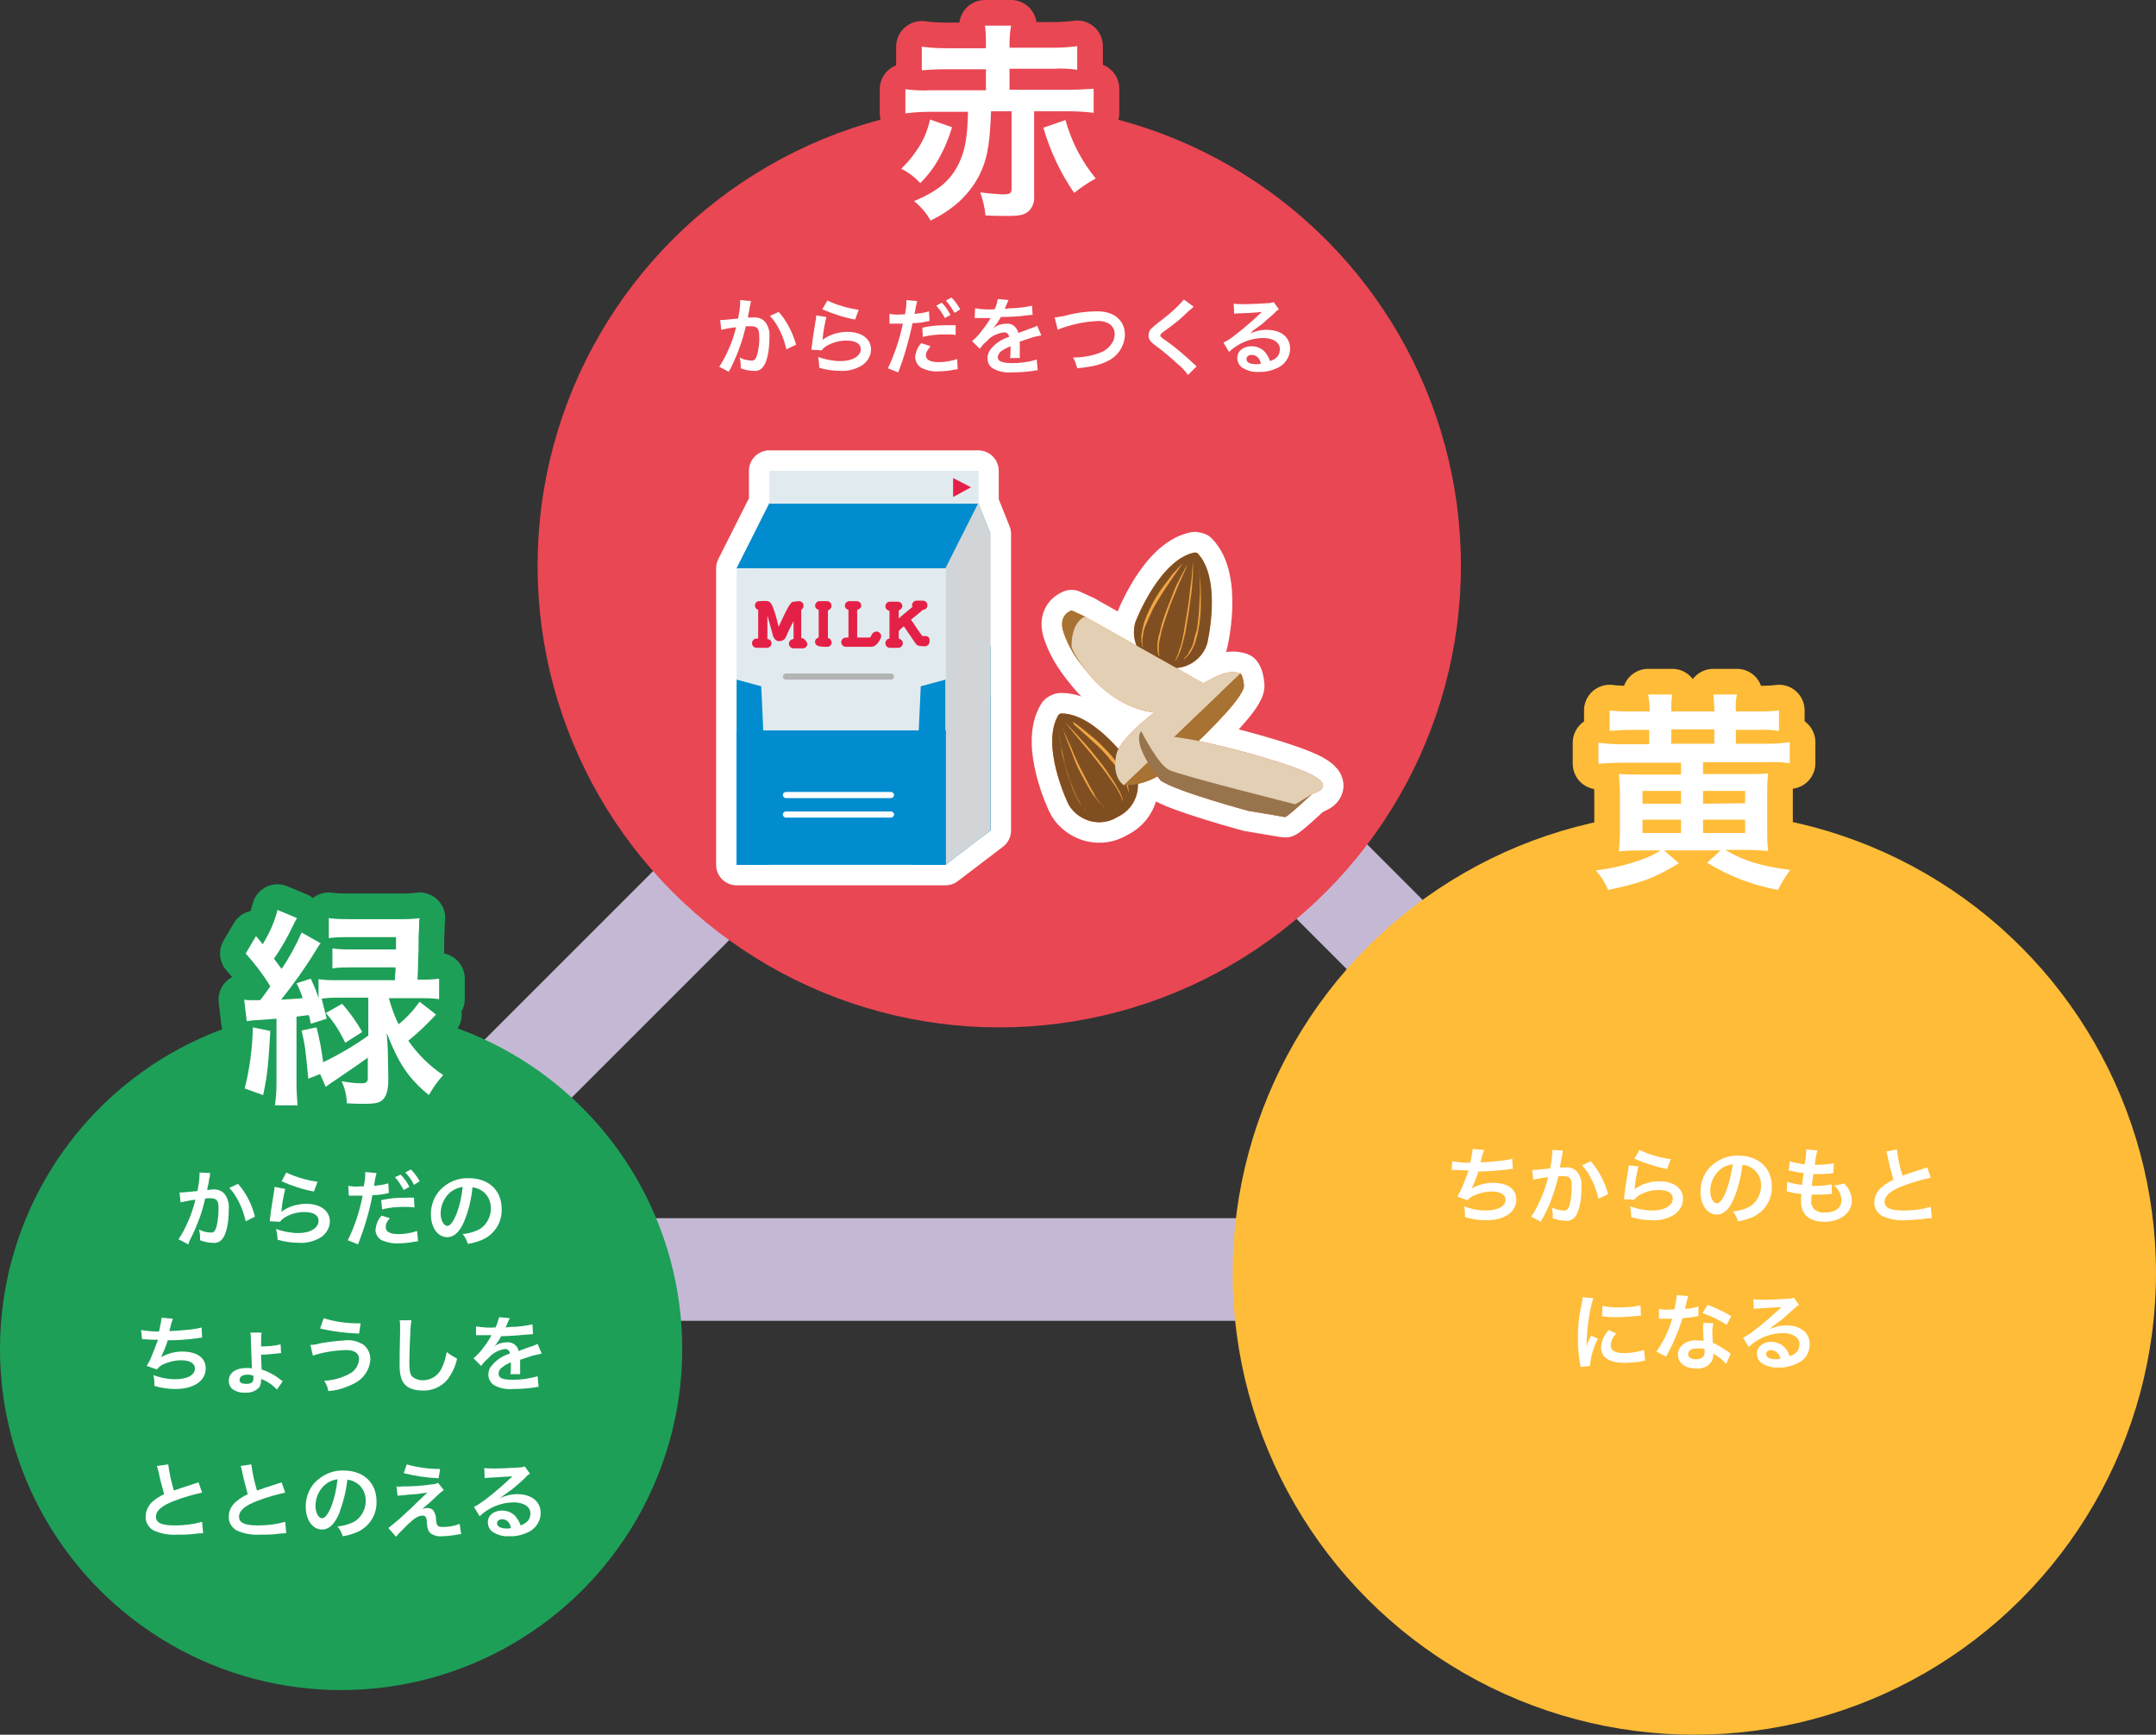 <?xml version="1.0" encoding="utf-8"?>
<!-- Generator: Adobe Illustrator 25.0.1, SVG Export Plug-In . SVG Version: 6.00 Build 0)  -->
<svg version="1.1" id="レイヤー_1" xmlns="http://www.w3.org/2000/svg" xmlns:xlink="http://www.w3.org/1999/xlink" x="0px"
	 y="0px" viewBox="0 0 420.3 338.2" style="enable-background:new 0 0 420.3 338.2;" xml:space="preserve">
<rect x="0" y="0" width="420.3" height="338.2" fill="#333333" stroke="none"/>
<style type="text/css">
	.st0{fill:none;stroke:#C5B8D5;stroke-width:20;stroke-miterlimit:10;}
	.st1{fill:#E94753;}
	.st2{fill:#FFBC38;}
	.st3{fill:#1D9F58;}
	.st4{fill:#FFFFFF;}
	.st5{fill:none;stroke:#E94753;stroke-width:10;stroke-linecap:round;stroke-linejoin:round;}
	.st6{fill:none;stroke:#FFBC38;stroke-width:10;stroke-linecap:round;stroke-linejoin:round;}
	.st7{fill:none;stroke:#1D9F58;stroke-width:10;stroke-linecap:round;stroke-linejoin:round;}
	.st8{fill:none;stroke:#FFFFFF;stroke-width:8;stroke-linecap:round;stroke-linejoin:round;stroke-miterlimit:10;}
	.st9{fill:#008CCE;}
	.st10{fill:#F1F5F7;}
	.st11{fill:#B2B3B3;}
	.st12{fill:#D1D5D7;}
	.st13{fill:#E1EBEF;}
	.st14{fill:#E52046;}
	.st15{fill:#804F21;}
	.st16{fill:#F1A645;}
	.st17{fill:#A77232;}
	.st18{fill:#E3CFB3;}
	.st19{fill:#98744D;}
	.st20{fill:none;stroke:#FFFFFF;stroke-width:8;stroke-linecap:round;stroke-linejoin:round;}
	.st21{fill:url(#SVGID_1_);}
	.st22{fill:url(#SVGID_2_);}
	.st23{fill:url(#SVGID_3_);}
	.st24{fill:url(#SVGID_4_);}
	.st25{fill:url(#SVGID_5_);}
	.st26{fill:url(#SVGID_6_);}
	.st27{fill:url(#SVGID_7_);}
	.st28{fill:url(#SVGID_8_);}
	.st29{fill:url(#SVGID_9_);}
	.st30{fill:url(#SVGID_10_);}
	.st31{fill:url(#SVGID_11_);}
	.st32{fill:url(#SVGID_12_);}
	.st33{fill:url(#SVGID_13_);}
	.st34{fill:url(#SVGID_14_);}
	.st35{fill:url(#SVGID_15_);}
	.st36{fill:url(#SVGID_16_);}
</style>
<g id="section4_いっしょに食べよう_">
	<path class="st0" d="M206.6,118.8c-3.9-3.9-10.2-3.9-14.1,0L70.9,240.4c-3.9,3.9-2.6,7.1,2.9,7.1h251.4c5.5,0,6.8-3.2,2.9-7.1
		L206.6,118.8z"/>
	<circle class="st1" cx="194.8" cy="110.3" r="90"/>
	<circle class="st2" cx="330.3" cy="248.2" r="90"/>
	<circle class="st3" cx="66.5" cy="263" r="66.5"/>
	<path class="st4" d="M185.6,24.8c-0.6,2-1.4,4-2.4,5.8c-1,1.9-2.3,3.6-3.8,5.1c-1.1-1.2-2.3-2.1-3.7-2.8c1-1,2-2.1,2.8-3.3
		c1.4-1.9,2.3-4,2.8-6.3L185.6,24.8z M181.3,21.8c-1.6,0-3.2,0.1-4.8,0.3v-4.7c1.6,0.2,3.2,0.3,4.8,0.2h10.9v-4.1h-8
		c-1.5,0-3,0.1-4.5,0.2V9.1c1.5,0.2,3,0.3,4.5,0.3h8V8.6c0-1.2,0-2.4-0.2-3.6h5.1c-0.2,1.2-0.3,2.4-0.3,3.6v0.7h8.7
		c1.5,0,3-0.1,4.5-0.3v4.6c-1.5-0.2-3-0.3-4.5-0.2h-8.7v4.1h11.6c1.6,0,3.2-0.1,4.8-0.2V22c-1.6-0.2-3.2-0.3-4.8-0.3h-6.8v16.5
		c0.1,1.1-0.3,2.3-1.1,3c-0.8,0.7-1.8,0.9-4,0.9c-1,0-2.6,0-4.4-0.1c-0.1-1.5-0.5-3-1-4.5c1.4,0.2,2.8,0.3,4.2,0.4
		c1.6,0,1.9-0.2,1.9-1.1V21.7h-4c-0.2,5.6-0.6,8.6-1.8,11.4c-1,2.4-2.5,4.4-4.4,6.2c-1.7,1.5-3.5,2.7-5.6,3.7
		c-0.8-1.5-1.9-2.7-3.2-3.8c4.8-2,7.2-4.1,8.8-7.5c1.1-2.4,1.6-4.8,1.7-9.9L181.3,21.8z M207.7,23.4c0.6,2.1,1.4,4.2,2.4,6.1
		c1,1.9,2.2,3.7,3.5,5.3c-1.5,0.8-2.9,1.8-4.2,2.8c-2.7-3.9-4.7-8.2-6-12.7L207.7,23.4z"/>
	<path class="st5" d="M185.6,24.8c-0.6,2-1.4,4-2.4,5.8c-1,1.9-2.3,3.6-3.8,5.1c-1.1-1.2-2.3-2.1-3.7-2.8c1-1,2-2.1,2.8-3.3
		c1.4-1.9,2.3-4,2.8-6.3L185.6,24.8z M181.3,21.8c-1.6,0-3.2,0.1-4.8,0.3v-4.7c1.6,0.2,3.2,0.3,4.8,0.2h10.9v-4.1h-8
		c-1.5,0-3,0.1-4.5,0.2V9.1c1.5,0.2,3,0.3,4.5,0.3h8V8.6c0-1.2,0-2.4-0.2-3.6h5.1c-0.2,1.2-0.3,2.4-0.3,3.6v0.7h8.7
		c1.5,0,3-0.1,4.5-0.3v4.6c-1.5-0.2-3-0.3-4.5-0.2h-8.7v4.1h11.6c1.6,0,3.2-0.1,4.8-0.2V22c-1.6-0.2-3.2-0.3-4.8-0.3h-6.8v16.5
		c0.1,1.1-0.3,2.3-1.1,3c-0.8,0.7-1.8,0.9-4,0.9c-1,0-2.6,0-4.4-0.1c-0.1-1.5-0.5-3-1-4.5c1.4,0.2,2.8,0.3,4.2,0.4
		c1.6,0,1.9-0.2,1.9-1.1V21.7h-4c-0.2,5.6-0.6,8.6-1.8,11.4c-1,2.4-2.5,4.4-4.4,6.2c-1.7,1.5-3.5,2.7-5.6,3.7
		c-0.8-1.5-1.9-2.7-3.2-3.8c4.8-2,7.2-4.1,8.8-7.5c1.1-2.4,1.6-4.8,1.7-9.9L181.3,21.8z M207.7,23.4c0.6,2.1,1.4,4.2,2.4,6.1
		c1,1.9,2.2,3.7,3.5,5.3c-1.5,0.8-2.9,1.8-4.2,2.8c-2.7-3.9-4.7-8.2-6-12.7L207.7,23.4z"/>
	<path class="st4" d="M185.6,24.8c-0.6,2-1.4,4-2.4,5.8c-1,1.9-2.3,3.6-3.8,5.1c-1.1-1.2-2.3-2.1-3.7-2.8c1-1,2-2.1,2.8-3.3
		c1.4-1.9,2.3-4,2.8-6.3L185.6,24.8z M181.3,21.8c-1.6,0-3.2,0.1-4.8,0.3v-4.7c1.6,0.2,3.2,0.3,4.8,0.2h10.9v-4.1h-8
		c-1.5,0-3,0.1-4.5,0.2V9.1c1.5,0.2,3,0.3,4.5,0.3h8V8.6c0-1.2,0-2.4-0.2-3.6h5.1c-0.2,1.2-0.3,2.4-0.3,3.6v0.7h8.7
		c1.5,0,3-0.1,4.5-0.3v4.6c-1.5-0.2-3-0.3-4.5-0.2h-8.7v4.1h11.6c1.6,0,3.2-0.1,4.8-0.2V22c-1.6-0.2-3.2-0.3-4.8-0.3h-6.8v16.5
		c0.1,1.1-0.3,2.3-1.1,3c-0.8,0.7-1.8,0.9-4,0.9c-1,0-2.6,0-4.4-0.1c-0.1-1.5-0.5-3-1-4.5c1.4,0.2,2.8,0.3,4.2,0.4
		c1.6,0,1.9-0.2,1.9-1.1V21.7h-4c-0.2,5.6-0.6,8.6-1.8,11.4c-1,2.4-2.5,4.4-4.4,6.2c-1.7,1.5-3.5,2.7-5.6,3.7
		c-0.8-1.5-1.9-2.7-3.2-3.8c4.8-2,7.2-4.1,8.8-7.5c1.1-2.4,1.6-4.8,1.7-9.9L181.3,21.8z M207.7,23.4c0.6,2.1,1.4,4.2,2.4,6.1
		c1,1.9,2.2,3.7,3.5,5.3c-1.5,0.8-2.9,1.8-4.2,2.8c-2.7-3.9-4.7-8.2-6-12.7L207.7,23.4z"/>
	<path class="st4" d="M321.6,138.7c0-1.1-0.1-2.2-0.3-3.3h4.7c-0.2,1.1-0.2,2.2-0.2,3.3h8.4c0-1.1-0.1-2.2-0.2-3.3h4.6
		c-0.2,1.1-0.3,2.2-0.2,3.3h4.2c1.4,0,2.8,0,4.2-0.2v4c-1.4-0.2-2.8-0.3-4.2-0.2h-4.2v2.7h6.1c1.5,0,3-0.1,4.4-0.3v4.1
		c-1.5-0.2-3-0.3-4.5-0.2H332v2.3h8c2.5,0,3.3,0,4.7-0.1c-0.2,1.4-0.2,2.8-0.2,4.3v6.5c0,1.4,0,2.9,0.2,4.3c-1.5-0.1-3-0.2-4.6-0.2
		h-3.8c3.9,2.2,6.7,3.1,12.7,3.9c-0.9,1.2-1.7,2.5-2.4,3.9c-4.9-0.9-9.6-2.7-13.8-5.3l2.6-2.4h-11l2.9,2.5
		c-4.8,2.9-7.2,3.8-13.8,5.2c-0.6-1.4-1.4-2.7-2.4-3.8c3.3-0.4,6.6-1.2,9.7-2.4c1-0.4,2-0.9,2.9-1.5h-3.5c-1.5,0-3,0-4.6,0.2
		c0.1-1.5,0.2-2.6,0.2-4.5v-6.3c0-1.4-0.1-2.9-0.2-4.3c1.4,0.1,2.1,0.1,4.5,0.1h7.6v-2.3h-11.6c-1.5,0-3,0.1-4.5,0.2v-4.1
		c1.5,0.2,3,0.3,4.4,0.3h5.5v-2.8H318c-1.4,0-2.8,0.1-4.2,0.2v-4c1.4,0.2,2.8,0.2,4.2,0.2L321.6,138.7z M320.2,154.2v2.5h7.5v-2.5
		H320.2z M320.2,159.8v2.6h7.5v-2.6H320.2z M334.2,145v-2.8h-8.4v2.8H334.2z M340.2,156.6v-2.4H332v2.5L340.2,156.6z M340.2,162.4
		v-2.6H332v2.6H340.2z"/>
	<path class="st6" d="M321.6,138.7c0-1.1-0.1-2.2-0.3-3.3h4.7c-0.2,1.1-0.2,2.2-0.2,3.3h8.4c0-1.1-0.1-2.2-0.2-3.3h4.6
		c-0.2,1.1-0.3,2.2-0.2,3.3h4.2c1.4,0,2.8,0,4.2-0.2v4c-1.4-0.2-2.8-0.3-4.2-0.2h-4.2v2.7h6.1c1.5,0,3-0.1,4.4-0.3v4.1
		c-1.5-0.2-3-0.3-4.5-0.2H332v2.3h8c2.5,0,3.3,0,4.7-0.1c-0.2,1.4-0.2,2.8-0.2,4.3v6.5c0,1.4,0,2.9,0.2,4.3c-1.5-0.1-3-0.2-4.6-0.2
		h-3.8c3.9,2.2,6.7,3.1,12.7,3.9c-0.9,1.2-1.7,2.5-2.4,3.9c-4.9-0.9-9.6-2.7-13.8-5.3l2.6-2.4h-11l2.9,2.5
		c-4.8,2.9-7.2,3.8-13.8,5.2c-0.6-1.4-1.4-2.7-2.4-3.8c3.3-0.4,6.6-1.2,9.7-2.4c1-0.4,2-0.9,2.9-1.5h-3.5c-1.5,0-3,0-4.6,0.2
		c0.1-1.5,0.2-2.6,0.2-4.5v-6.3c0-1.4-0.1-2.9-0.2-4.3c1.4,0.1,2.1,0.1,4.5,0.1h7.6v-2.3h-11.6c-1.5,0-3,0.1-4.5,0.2v-4.1
		c1.5,0.2,3,0.3,4.4,0.3h5.5v-2.8H318c-1.4,0-2.8,0.1-4.2,0.2v-4c1.4,0.2,2.8,0.2,4.2,0.2L321.6,138.7z M320.2,154.2v2.5h7.5v-2.5
		H320.2z M320.2,159.8v2.6h7.5v-2.6H320.2z M334.2,145v-2.8h-8.4v2.8H334.2z M340.2,156.6v-2.4H332v2.5L340.2,156.6z M340.2,162.4
		v-2.6H332v2.6H340.2z"/>
	<path class="st4" d="M321.6,138.7c0-1.1-0.1-2.2-0.3-3.3h4.7c-0.2,1.1-0.2,2.2-0.2,3.3h8.4c0-1.1-0.1-2.2-0.2-3.3h4.6
		c-0.2,1.1-0.3,2.2-0.2,3.3h4.2c1.4,0,2.8,0,4.2-0.2v4c-1.4-0.2-2.8-0.3-4.2-0.2h-4.2v2.7h6.1c1.5,0,3-0.1,4.4-0.3v4.1
		c-1.5-0.2-3-0.3-4.5-0.2H332v2.3h8c2.5,0,3.3,0,4.7-0.1c-0.2,1.4-0.2,2.8-0.2,4.3v6.5c0,1.4,0,2.9,0.2,4.3c-1.5-0.1-3-0.2-4.6-0.2
		h-3.8c3.9,2.2,6.7,3.1,12.7,3.9c-0.9,1.2-1.7,2.5-2.4,3.9c-4.9-0.9-9.6-2.7-13.8-5.3l2.6-2.4h-11l2.9,2.5
		c-4.8,2.9-7.2,3.8-13.8,5.2c-0.6-1.4-1.4-2.7-2.4-3.8c3.3-0.4,6.6-1.2,9.7-2.4c1-0.4,2-0.9,2.9-1.5h-3.5c-1.5,0-3,0-4.6,0.2
		c0.1-1.5,0.2-2.6,0.2-4.5v-6.3c0-1.4-0.1-2.9-0.2-4.3c1.4,0.1,2.1,0.1,4.5,0.1h7.6v-2.3h-11.6c-1.5,0-3,0.1-4.5,0.2v-4.1
		c1.5,0.2,3,0.3,4.4,0.3h5.5v-2.8H318c-1.4,0-2.8,0.1-4.2,0.2v-4c1.4,0.2,2.8,0.2,4.2,0.2L321.6,138.7z M320.2,154.2v2.5h7.5v-2.5
		H320.2z M320.2,159.8v2.6h7.5v-2.6H320.2z M334.2,145v-2.8h-8.4v2.8H334.2z M340.2,156.6v-2.4H332v2.5L340.2,156.6z M340.2,162.4
		v-2.6H332v2.6H340.2z"/>
	<path class="st4" d="M63.7,198.6l-3.1,1c-0.2-0.8-0.2-1.1-0.4-1.7l-2.4,0.3v13c0,1.4,0.1,2.9,0.2,4.3h-4.4c0.2-1.4,0.3-2.8,0.3-4.3
		v-12.6c-2.4,0.2-2.4,0.2-4,0.3c-0.6,0-1.2,0.1-1.8,0.2l-0.5-4.2c0.6,0.1,1.1,0.1,1.7,0.1c0.1,0,1,0,1.4,0c1-1.2,1.6-2.2,2-2.7
		c-1.4-2.3-3-4.4-4.8-6.4l2-3.4c0.4,0.5,0.9,1,1.3,1.6c1.3-2.1,2.3-4.3,2.9-6.7l3.8,1.6c-0.2,0.4-0.4,0.6-0.7,1.3
		c-1.1,2.3-2.3,4.5-3.8,6.6c0.8,1.1,1,1.3,1.5,2c1.5-2.2,2.8-4.6,3.9-7.1l3.7,2.1c-0.4,0.5-0.7,1-1,1.5c-2,3.3-4.3,6.5-6.7,9.5
		c3.2-0.2,3.2-0.2,4.2-0.3c-0.3-1-0.7-2-1.2-2.9l2.8-0.9c0.8,1.8,1.1,2.5,1.5,3.8v-3.7c1.3,0.2,2.6,0.2,3.9,0.2H77
		c0-0.6,0-1.2,0.1-1.6c0-0.3,0-0.6,0-0.9h-8.6c-1.2,0-2.5,0-3.7,0.2v-3.9c1.2,0.2,2.5,0.2,3.7,0.2h8.7c0-0.4,0-0.4,0-2.4H68
		c-1.3,0-2.6,0-3.9,0.2v-3.9c1.4,0.2,2.7,0.2,4.1,0.2h9.8c1.3,0,2.5,0,3.8-0.2c-0.1,0.4-0.1,0.9-0.1,1.3c0,0.7,0,0.7-0.1,2.3
		c0,0.3,0,0.8,0,1.6c0,1.2,0,1.2-0.1,3.1c0,0.5,0,1.6-0.1,3.7h0.3c1.3,0,2.6,0,3.9-0.2v4c-1.3-0.2-2.6-0.2-3.9-0.2h-5.9
		c0.5,1.8,1.1,3.5,1.9,5.1c1.6-1.3,2.9-2.7,4.1-4.4l3.2,2.5c-1.7,1.8-3.4,3.5-5.4,5.1c1.8,2.6,4.1,4.9,6.8,6.7
		c-1.1,1.2-2,2.5-2.8,3.9c-4.1-3.4-5.9-6.2-8.2-12.1c0.1,1.8,0.2,2.9,0.2,3.3l0.1,5.7c0,2.2-0.4,3.5-1.3,4.2
		c-0.7,0.5-1.7,0.6-3.6,0.6c-0.8,0-1.7,0-3.2-0.1c0-1.5-0.4-3-1-4.3c1.2,0.2,2.5,0.4,3.8,0.4c1,0,1.3-0.2,1.3-1.1v-3.9
		c-2.1,1.5-2.1,1.5-6.2,4.3c-0.6,0.4-1.1,0.7-2,1.4l-1.1-2.5l-2.3,0.9c-0.6-6.2-0.6-6.2-1.3-9.4l2.9-0.6c0.6,2.2,1,4.5,1.3,6.8
		c3.1-1.5,6-3.2,8.8-5.2v-7.4h-5.3c-1.3,0-2.5,0-3.8,0.2L63.7,198.6z M52.7,201c-0.4,6.6-0.5,8.2-1.4,12.5l-3.6-1.3
		c1-3.9,1.5-7.9,1.6-11.9L52.7,201z M66.7,195.7c1.5,1.7,2.8,3.5,3.9,5.5l-3.3,2.1c-1-2.1-2.2-4.1-3.8-5.8L66.7,195.7z"/>
	<path class="st7" d="M63.7,198.6l-3.1,1c-0.2-0.8-0.2-1.1-0.4-1.7l-2.4,0.3v13c0,1.4,0.1,2.9,0.2,4.3h-4.4c0.2-1.4,0.3-2.8,0.3-4.3
		v-12.6c-2.4,0.2-2.4,0.2-4,0.3c-0.6,0-1.2,0.1-1.8,0.2l-0.5-4.2c0.6,0.1,1.1,0.1,1.7,0.1c0.1,0,1,0,1.4,0c1-1.2,1.6-2.2,2-2.7
		c-1.4-2.3-3-4.4-4.8-6.4l2-3.4c0.4,0.5,0.9,1,1.3,1.6c1.3-2.1,2.3-4.3,2.9-6.7l3.8,1.6c-0.2,0.4-0.4,0.6-0.7,1.3
		c-1.1,2.3-2.3,4.5-3.8,6.6c0.8,1.1,1,1.3,1.5,2c1.5-2.2,2.8-4.6,3.9-7.1l3.7,2.1c-0.4,0.5-0.7,1-1,1.5c-2,3.3-4.3,6.5-6.7,9.5
		c3.2-0.2,3.2-0.2,4.2-0.3c-0.3-1-0.7-2-1.2-2.9l2.8-0.9c0.8,1.8,1.1,2.5,1.5,3.8v-3.7c1.3,0.2,2.6,0.2,3.9,0.2H77
		c0-0.6,0-1.2,0.1-1.6c0-0.3,0-0.6,0-0.9h-8.6c-1.2,0-2.5,0-3.7,0.2v-3.9c1.2,0.2,2.5,0.2,3.7,0.2h8.7c0-0.4,0-0.4,0-2.4H68
		c-1.3,0-2.6,0-3.9,0.2v-3.9c1.4,0.2,2.7,0.2,4.1,0.2h9.8c1.3,0,2.5,0,3.8-0.2c-0.1,0.4-0.1,0.9-0.1,1.3c0,0.7,0,0.7-0.1,2.3
		c0,0.3,0,0.8,0,1.6c0,1.2,0,1.2-0.1,3.1c0,0.5,0,1.6-0.1,3.7h0.3c1.3,0,2.6,0,3.9-0.2v4c-1.3-0.2-2.6-0.2-3.9-0.2h-5.9
		c0.5,1.8,1.1,3.5,1.9,5.1c1.6-1.3,2.9-2.7,4.1-4.4l3.2,2.5c-1.7,1.8-3.4,3.5-5.4,5.1c1.8,2.6,4.1,4.9,6.8,6.7
		c-1.1,1.2-2,2.5-2.8,3.9c-4.1-3.4-5.9-6.2-8.2-12.1c0.1,1.8,0.2,2.9,0.2,3.3l0.1,5.7c0,2.2-0.4,3.5-1.3,4.2
		c-0.7,0.5-1.7,0.6-3.6,0.6c-0.8,0-1.7,0-3.2-0.1c0-1.5-0.4-3-1-4.3c1.2,0.2,2.5,0.4,3.8,0.4c1,0,1.3-0.2,1.3-1.1v-3.9
		c-2.1,1.5-2.1,1.5-6.2,4.3c-0.6,0.4-1.1,0.7-2,1.4l-1.1-2.5l-2.3,0.9c-0.6-6.2-0.6-6.2-1.3-9.4l2.9-0.6c0.6,2.2,1,4.5,1.3,6.8
		c3.1-1.5,6-3.2,8.8-5.2v-7.4h-5.3c-1.3,0-2.5,0-3.8,0.2L63.7,198.6z M52.7,201c-0.4,6.6-0.5,8.2-1.4,12.5l-3.6-1.3
		c1-3.9,1.5-7.9,1.6-11.9L52.7,201z M66.7,195.7c1.5,1.7,2.8,3.5,3.9,5.5l-3.3,2.1c-1-2.1-2.2-4.1-3.8-5.8L66.7,195.7z"/>
	<path class="st4" d="M63.7,198.6l-3.1,1c-0.2-0.8-0.2-1.1-0.4-1.7l-2.4,0.3v13c0,1.4,0.1,2.9,0.2,4.3h-4.4c0.2-1.4,0.3-2.8,0.3-4.3
		v-12.6c-2.4,0.2-2.4,0.2-4,0.3c-0.6,0-1.2,0.1-1.8,0.2l-0.5-4.2c0.6,0.1,1.1,0.1,1.7,0.1c0.1,0,1,0,1.4,0c1-1.2,1.6-2.2,2-2.7
		c-1.4-2.3-3-4.4-4.8-6.4l2-3.4c0.4,0.5,0.9,1,1.3,1.6c1.3-2.1,2.3-4.3,2.9-6.7l3.8,1.6c-0.2,0.4-0.4,0.6-0.7,1.3
		c-1.1,2.3-2.3,4.5-3.8,6.6c0.8,1.1,1,1.3,1.5,2c1.5-2.2,2.8-4.6,3.9-7.1l3.7,2.1c-0.4,0.5-0.7,1-1,1.5c-2,3.3-4.3,6.5-6.7,9.5
		c3.2-0.2,3.2-0.2,4.2-0.3c-0.3-1-0.7-2-1.2-2.9l2.8-0.9c0.8,1.8,1.1,2.5,1.5,3.8v-3.7c1.3,0.2,2.6,0.2,3.9,0.2H77
		c0-0.6,0-1.2,0.1-1.6c0-0.3,0-0.6,0-0.9h-8.6c-1.2,0-2.5,0-3.7,0.2v-3.9c1.2,0.2,2.5,0.2,3.7,0.2h8.7c0-0.4,0-0.4,0-2.4H68
		c-1.3,0-2.6,0-3.9,0.2v-3.9c1.4,0.2,2.7,0.2,4.1,0.2h9.8c1.3,0,2.5,0,3.8-0.2c-0.1,0.4-0.1,0.9-0.1,1.3c0,0.7,0,0.7-0.1,2.3
		c0,0.3,0,0.8,0,1.6c0,1.2,0,1.2-0.1,3.1c0,0.5,0,1.6-0.1,3.7h0.3c1.3,0,2.6,0,3.9-0.2v4c-1.3-0.2-2.6-0.2-3.9-0.2h-5.9
		c0.5,1.8,1.1,3.5,1.9,5.1c1.6-1.3,2.9-2.7,4.1-4.4l3.2,2.5c-1.7,1.8-3.4,3.5-5.4,5.1c1.8,2.6,4.1,4.9,6.8,6.7
		c-1.1,1.2-2,2.5-2.8,3.9c-4.1-3.4-5.9-6.2-8.2-12.1c0.1,1.8,0.2,2.9,0.2,3.3l0.1,5.7c0,2.2-0.4,3.5-1.3,4.2
		c-0.7,0.5-1.7,0.6-3.6,0.6c-0.8,0-1.7,0-3.2-0.1c0-1.5-0.4-3-1-4.3c1.2,0.2,2.5,0.4,3.8,0.4c1,0,1.3-0.2,1.3-1.1v-3.9
		c-2.1,1.5-2.1,1.5-6.2,4.3c-0.6,0.4-1.1,0.7-2,1.4l-1.1-2.5l-2.3,0.9c-0.6-6.2-0.6-6.2-1.3-9.4l2.9-0.6c0.6,2.2,1,4.5,1.3,6.8
		c3.1-1.5,6-3.2,8.8-5.2v-7.4h-5.3c-1.3,0-2.5,0-3.8,0.2L63.7,198.6z M52.7,201c-0.4,6.6-0.5,8.2-1.4,12.5l-3.6-1.3
		c1-3.9,1.5-7.9,1.6-11.9L52.7,201z M66.7,195.7c1.5,1.7,2.8,3.5,3.9,5.5l-3.3,2.1c-1-2.1-2.2-4.1-3.8-5.8L66.7,195.7z"/>
	<path class="st4" d="M146.4,58.7c0,0.2-0.1,0.3-0.1,0.5s0,0.3-0.1,0.5s0,0.3-0.3,1.6c-0.1,0.4-0.1,0.4-0.1,0.6c0.5,0,0.7,0,1,0
		c0.9-0.1,1.8,0.2,2.4,0.9c0.6,0.8,0.9,1.9,0.8,2.9c0,2.8-0.5,5-1.3,5.9c-0.4,0.5-1.1,0.8-1.8,0.7c-0.9,0-1.7-0.2-2.5-0.5
		c0-0.3,0-0.6,0-0.7c0-0.5-0.1-0.9-0.2-1.4c0.7,0.4,1.6,0.6,2.4,0.6c0.5,0,0.7-0.3,1-1.1c0.3-1.2,0.5-2.5,0.4-3.7
		c0-1.5-0.4-1.9-1.7-1.9c-0.3,0-0.6,0-0.9,0c-0.3,1.2-0.6,2.4-1,3.5c-0.5,1.6-1.2,3.1-1.9,4.6c-0.1,0.2-0.1,0.2-0.3,0.5
		c-0.1,0.1-0.1,0.1-0.1,0.3l-1.9-1c0.7-1,1.2-2,1.7-3.1c0.7-1.5,1.2-3,1.6-4.6c-1,0.1-2,0.3-2.9,0.5l-0.2-1.9c0.6,0,2.6-0.2,3.5-0.3
		c0.2-1.1,0.4-2.2,0.4-3.3v-0.3L146.4,58.7z M151.8,60.8c1.6,1.8,2.7,4,3.4,6.4l-1.9,0.9c-0.3-1.3-0.7-2.5-1.3-3.7
		c-0.5-1-1.1-2-1.9-2.8L151.8,60.8z"/>
	<path class="st4" d="M161.1,61.8c-0.3,1.3-0.6,2.7-0.7,4c0,0.2,0,0.3-0.1,0.5l0,0c1.4-1.1,3.2-1.6,4.9-1.6c2.8,0,4.6,1.4,4.6,3.4
		c0,1.3-0.7,2.4-1.7,3.1c-1.3,0.8-2.8,1.2-4.3,1.1c-1.4,0-2.8-0.2-4.1-0.6c0-0.7-0.1-1.4-0.2-2.1c1.4,0.5,2.9,0.8,4.4,0.8
		c2.3,0,3.9-1,3.9-2.3c0-1.1-1-1.7-2.8-1.7c-1.4,0-2.9,0.4-4.1,1.2c-0.3,0.2-0.5,0.4-0.7,0.7l-2-0.1c0-0.3,0-0.4,0.1-1
		c0.1-1,0.4-2.8,0.7-4.7c0.1-0.3,0.1-0.7,0.1-1L161.1,61.8z M161.3,58.6c1.9,0.9,4,1.5,6.1,1.8l-0.7,1.9c-2.2-0.4-4.3-1.1-6.4-2
		L161.3,58.6z"/>
	<path class="st4" d="M173.4,61.2c0.7,0.1,1.5,0.2,2.2,0.1h0.8c0.2-0.8,0.3-1.7,0.3-2.5c0-0.1,0-0.2,0-0.3l2.1,0.2
		c-0.1,0.4-0.1,0.4-0.3,1.3c0,0.2-0.1,0.4-0.1,0.7c0,0.1-0.1,0.2-0.1,0.5c0.9-0.1,1.9-0.2,2.8-0.5l0.1,1.9H181l-0.4,0.1
		c-0.9,0.2-1.8,0.3-2.7,0.3c-0.7,3.3-1.6,6.5-2.8,9.6l-2-0.8c1.3-2.8,2.3-5.7,2.9-8.7h-1.7c-0.2,0-0.5,0-0.6,0c-0.1,0-0.2,0-0.3,0
		L173.4,61.2z M181.4,67.5c-0.6,0.8-0.9,1.2-0.9,1.8c0,0.8,0.8,1.3,2.4,1.3c1.3,0,2.5-0.2,3.7-0.6l0.1,2c-0.3,0-0.4,0-0.8,0.1
		c-1,0.2-2,0.3-3,0.3c-1.1,0.1-2.3-0.2-3.3-0.7c-0.7-0.4-1.1-1.2-1.2-2c0.1-1.1,0.5-2.1,1.2-2.8L181.4,67.5z M186.3,65.3
		c-0.7-0.1-1.4-0.1-2.1-0.1c-1.4,0-2.9,0.1-4.3,0.5l-0.1-1.8c1.6-0.4,3.2-0.5,4.9-0.5c0.5,0,0.9,0,1.6,0L186.3,65.3z M183.6,59
		c0.7,0.7,1.2,1.5,1.7,2.4l-1.1,0.6c-0.5-0.9-1-1.7-1.7-2.4L183.6,59z M186.1,61c-0.5-0.8-1-1.6-1.7-2.4l1.1-0.6
		c0.7,0.7,1.2,1.5,1.7,2.3L186.1,61z"/>
	<path class="st4" d="M190.1,60.1c1.2,0.2,2.5,0.3,3.8,0.2c0.3-0.6,0.5-1.3,0.6-2l2.1,0.2c-0.2,0.5-0.4,0.9-0.6,1.4
		c-0.1,0.2-0.1,0.2-0.1,0.3l1-0.1c1.4,0,2.9-0.2,4.3-0.5l0.1,1.8c-0.4,0-0.4,0-1.3,0.1c-1.2,0.2-3.3,0.3-4.9,0.3
		c-0.4,0.8-0.9,1.5-1.5,2.2l0,0l0.3-0.2c0.7-0.5,1.5-0.7,2.3-0.7c1.1-0.1,2.1,0.7,2.3,1.8c1.3-0.4,2.1-0.8,2.5-0.9
		c0.4-0.1,0.8-0.3,1.2-0.5l0.8,1.9c-0.6,0.1-1.2,0.2-1.8,0.4c-0.2,0.1-1,0.3-2.4,0.8V67c0,0.4,0,0.4,0,0.7v0.7c0,0.3,0,0.4,0,0.5
		c0,0.3,0,0.6,0,0.9h-1.9c0.1-0.6,0.1-1.3,0.1-1.9v-0.4c-0.5,0.2-1.1,0.5-1.6,0.8c-0.5,0.3-0.8,0.8-0.9,1.3c0,0.8,0.8,1.2,2.8,1.2
		c1.6,0,3.2-0.2,4.8-0.7l0.2,2.1c-0.3,0-0.5,0-0.8,0.1c-1.4,0.2-2.8,0.3-4.2,0.3c-1.2,0.1-2.5-0.1-3.6-0.7c-0.8-0.4-1.2-1.2-1.2-2.1
		c0-0.7,0.3-1.3,0.7-1.8c0.9-1.1,2.1-1.9,3.5-2.3c0-0.5-0.4-0.9-0.9-0.9c0,0-0.1,0-0.1,0c-1.3,0.2-2.5,0.7-3.3,1.7
		c-0.5,0.4-1,0.9-1.4,1.5l-1.5-1.5c0.5-0.4,1-0.9,1.5-1.5c0.7-0.9,1.4-1.8,2-2.8c0-0.1,0.1-0.2,0.1-0.2h-0.3h-2h-0.5
		c-0.1,0-0.2,0-0.3,0L190.1,60.1z"/>
	<path class="st4" d="M205.6,61.9c0.6-0.1,1.3-0.2,1.9-0.3c2.1-0.6,4.3-0.9,6.5-0.9c3.2,0,5.3,1.8,5.3,4.6c-0.1,2.3-1.5,4.3-3.6,5.2
		c-1.5,0.7-2.8,1-5.7,1.3c-0.2-0.7-0.4-1.4-0.8-2.1c1.8,0,3.7-0.3,5.4-1c1.1-0.4,2-1.3,2.5-2.4c0.1-0.4,0.2-0.8,0.2-1.2
		c0-0.9-0.5-1.7-1.3-2.1c-0.6-0.3-1.4-0.5-2.1-0.4c-2.2,0.1-4.3,0.5-6.4,1.2c-0.4,0.1-0.9,0.3-1.3,0.5L205.6,61.9z"/>
	<path class="st4" d="M232.7,59.8c-0.7,0.6-1.4,1.2-2,1.8c-0.8,0.8-2,1.7-3.9,3.1c-0.5,0.4-0.6,0.5-0.6,0.7s0,0.3,1.5,1.3
		c1.8,1.3,3.5,2.8,5.1,4.3c0.1,0.1,0.3,0.3,0.5,0.4l-1.7,1.7c-0.6-0.8-1.3-1.6-2.1-2.2c-1.3-1.2-2.7-2.4-4.2-3.5
		c-1.1-0.8-1.4-1.3-1.4-2c0-0.5,0.2-1,0.5-1.3c0.4-0.4,0.9-0.8,1.4-1.2c1.3-1,2.6-2,3.8-3.2c0.4-0.4,0.8-0.9,1.2-1.3L232.7,59.8z"/>
	<path class="st4" d="M243.5,65.1c1.1-0.5,2.2-0.8,3.4-0.8c2.8,0,4.6,1.4,4.6,3.7c0,1.5-0.9,2.9-2.2,3.6c-1.2,0.6-2.6,1-3.9,0.9
		c-1.1,0.1-2.2-0.2-3.2-0.8c-0.6-0.4-1-1.1-1-1.9c0-1.4,1.2-2.3,2.8-2.3c1.1,0,2.2,0.5,2.8,1.4c0.3,0.4,0.6,0.9,0.8,1.5
		c1.4-0.5,1.9-1.2,1.9-2.4s-1.3-2.1-3.2-2.1c-2.5,0-4.9,1-6.7,2.7l-1.1-1.8c0.8-0.4,1.6-0.9,2.3-1.5c1.7-1.3,3.3-2.7,4.9-4.2
		l0.3-0.3l0,0c-0.6,0.1-1.7,0.2-4.6,0.3c-0.3,0-0.5,0-0.8,0.1l-0.1-2c0.6,0.1,1.3,0.1,1.9,0.1c1.4,0,3.4-0.1,4.9-0.2
		c0.3,0,0.7-0.1,1-0.2l1,1.4c-0.3,0.2-0.6,0.4-0.8,0.7l-2.5,2.2c-0.3,0.2-1.5,1.1-1.8,1.3C244,64.8,243.8,65,243.5,65.1L243.5,65.1z
		 M244,69.2c-0.6,0-1,0.3-1,0.8c0,0.7,0.7,1,1.9,1c0.3,0,0.6,0,0.9-0.1C245.6,69.8,244.9,69.2,244,69.2L244,69.2z"/>
	<path class="st4" d="M283.1,226.4c1.2,0.2,2.3,0.3,3.5,0.3c0.2-0.9,0.4-1.8,0.5-2.7l2.2,0.2c-0.1,0.3-0.2,0.6-0.3,0.9
		c-0.3,1.2-0.3,1.2-0.4,1.5c1.2,0,3.1-0.2,4.1-0.3c0.7-0.1,1.4-0.2,2.1-0.4l0.1,2c-0.4,0-0.5,0-0.9,0.1c-1.9,0.2-3.9,0.4-5.8,0.4
		c-0.3,1.1-0.8,2.2-1.3,3.3l0,0c1.2-0.7,2.7-1.1,4.1-1.1c2.9,0,4.6,1.2,4.6,3.3c0,2.4-2.3,4-5.9,4c-1.4,0-2.8-0.2-4.1-0.6
		c0-0.7,0-1.4-0.2-2.1c1.3,0.5,2.8,0.8,4.2,0.8c2.4,0,3.9-0.8,3.9-2.1c0-1-1-1.6-2.7-1.6c-1.2,0-2.4,0.3-3.5,0.8
		c-0.5,0.2-0.9,0.5-1.2,0.9l-2-0.7c0.3-0.5,0.5-1,0.8-1.5c0.5-1.2,1-2.4,1.4-3.6c-0.9,0-1.6-0.1-2.5-0.1c-0.2,0-0.4,0-0.5,0H283
		L283.1,226.4z"/>
	<path class="st4" d="M304.7,224.3c-0.1,0.2-0.1,0.3-0.1,0.5c0,0.2,0,0.3-0.1,0.6s0,0.3-0.3,1.6c-0.1,0.4-0.1,0.4-0.1,0.6
		c0.5,0,0.7,0,1,0c0.9-0.1,1.8,0.2,2.4,0.9c0.6,0.8,0.9,1.9,0.8,2.9c0,2.8-0.5,5-1.3,5.9c-0.4,0.5-1.1,0.8-1.8,0.7
		c-0.9,0-1.7-0.2-2.5-0.5c0-0.3,0-0.6,0-0.7c0-0.5-0.1-0.9-0.2-1.4c0.8,0.4,1.6,0.6,2.5,0.6c0.5,0,0.7-0.3,1-1.1
		c0.3-1.2,0.4-2.5,0.4-3.7c0-1.5-0.4-1.9-1.7-1.9c-0.3,0-0.6,0-0.9,0c-0.3,1.2-0.6,2.4-1,3.5c-0.5,1.6-1.2,3.1-2,4.6l-0.3,0.5
		c0,0.1-0.1,0.2-0.1,0.3l-1.9-1c0.7-1,1.2-2,1.7-3.1c0.7-1.5,1.2-3,1.6-4.6c-1,0.1-2,0.3-2.9,0.5l-0.2-1.9c0.6,0,2.6-0.2,3.5-0.3
		c0.2-1.1,0.4-2.2,0.4-3.3v-0.3L304.7,224.3z M310.1,226.4c1.6,1.8,2.7,4,3.4,6.4l-1.9,0.9c-0.3-1.3-0.7-2.5-1.3-3.7
		c-0.5-1-1.1-2-1.9-2.8L310.1,226.4z"/>
	<path class="st4" d="M319.4,227.4c-0.3,1.3-0.6,2.7-0.7,4c0,0.2,0,0.3-0.1,0.5l0,0c1.4-1.1,3.2-1.6,4.9-1.6c2.8,0,4.6,1.4,4.6,3.4
		c0,1.3-0.7,2.4-1.7,3.1c-1.3,0.8-2.8,1.2-4.3,1.1c-1.4,0-2.8-0.2-4.1-0.6c0-0.7-0.1-1.4-0.2-2.1c1.4,0.5,2.9,0.8,4.4,0.8
		c2.3,0,3.9-1,3.9-2.3c0-1.1-1-1.7-2.8-1.7c-1.4,0-2.8,0.4-4,1.2c-0.3,0.2-0.5,0.4-0.7,0.7l-2-0.1c0-0.3,0-0.4,0.1-1
		c0.1-1,0.4-2.8,0.7-4.7c0.1-0.3,0.1-0.6,0.1-0.9L319.4,227.4z M319.6,224.2c1.9,0.9,4,1.5,6.1,1.8l-0.7,1.9c-2.2-0.4-4.3-1.1-6.4-2
		L319.6,224.2z"/>
	<path class="st4" d="M338,233.7c-0.9,2.1-2,3.1-3.3,3.1c-1.9,0-3.2-1.9-3.2-4.5c0-1.7,0.6-3.4,1.8-4.7c1.5-1.5,3.5-2.4,5.6-2.3
		c3.9,0,6.5,2.4,6.5,6c0.1,2.7-1.5,5.1-4,6.1c-0.8,0.3-1.7,0.6-2.6,0.7c-0.2-0.7-0.5-1.4-1-1.9c1.1-0.1,2.2-0.4,3.2-0.9
		c1.4-0.8,2.3-2.4,2.3-4.1c0.1-1.5-0.7-2.9-2-3.6c-0.5-0.3-1.1-0.5-1.6-0.5C339.4,229.3,338.9,231.5,338,233.7z M335.6,227.8
		c-1.4,1-2.2,2.7-2.2,4.4c0,1.3,0.6,2.4,1.3,2.4c0.5,0,1.1-0.7,1.7-2.1c0.7-1.8,1.1-3.6,1.4-5.5
		C336.9,227.1,336.2,227.4,335.6,227.8L335.6,227.8z"/>
	<path class="st4" d="M348.4,230.4c0.9,0.3,1.9,0.5,2.9,0.6c0.1-0.6,0.2-1.7,0.3-2.3c-0.8-0.1-1.6-0.2-2.3-0.4l-0.6-0.1l0.2-1.8
		c1,0.3,1.9,0.5,2.9,0.6c0.2-0.9,0.3-1.8,0.3-2.7c0-0.1,0-0.1,0-0.2l2.2,0.2c-0.3,0.9-0.4,1.8-0.5,2.8c1.2,0,2.5-0.1,3.7-0.3
		l-0.1,1.9l-0.6,0.1c-1.2,0.1-1.7,0.1-2.3,0.1h-1c-0.2,1.2-0.2,1.5-0.3,2.3h0.8c1,0,2.1-0.1,3.1-0.3l0,1.9c-0.2,0-0.3,0-0.5,0
		c-0.8,0.1-1.6,0.1-2.4,0.1c-0.3,0-0.4,0-1,0c-0.1,0.4-0.1,0.8-0.1,1.2c-0.1,0.6,0.2,1.2,0.6,1.7c0.6,0.4,1.3,0.7,2,0.6
		c2.1,0,3.3-0.9,3.3-2.5c-0.1-1.1-0.6-2.1-1.5-2.8c0.7,0,1.4-0.2,2-0.4c0.3,0.3,0.5,0.6,0.8,1c0.4,0.7,0.7,1.5,0.7,2.4
		c0,1.2-0.6,2.3-1.6,3c-1.1,0.8-2.4,1.1-3.7,1.1c-3,0-4.6-1.4-4.6-4c0-0.5,0-0.9,0.1-1.4c-1-0.1-1.6-0.2-2.3-0.4
		c-0.2-0.1-0.4-0.1-0.6-0.1L348.4,230.4z"/>
	<path class="st4" d="M369.8,224.1c0.2,1.7,0.5,3.4,1.1,5.1c1.1-0.4,1.1-0.4,4.2-1.4c0.2-0.1,0.4-0.1,0.6-0.2l0.7,2
		c-1.8,0.4-3.6,0.9-5.4,1.6c-2.4,0.9-3.6,1.9-3.6,3.1s1.1,1.7,3.7,1.7c1.8,0,3.5-0.2,5.3-0.7l0.2,2.2c-0.4,0-0.9,0-1.3,0.1
		c-1.3,0.2-2.5,0.2-3.8,0.3c-1.6,0.1-3.3-0.2-4.7-0.9c-0.9-0.6-1.5-1.6-1.4-2.7c0-1.1,0.6-2.2,1.5-2.9c0.7-0.6,1.4-1,2.2-1.4
		c-0.4-1.5-0.8-2.9-1.1-4.4c-0.1-0.4-0.1-0.7-0.3-1.1L369.8,224.1z"/>
	<path class="st4" d="M308.1,266.5c0-0.3,0-0.4-0.1-0.8c-0.3-1.6-0.4-3.2-0.4-4.9c0-2.1,0.2-4.3,0.7-6.4c0.1-0.5,0.2-1,0.2-1.5
		l2.1,0.2c-0.5,1.6-0.8,3.2-1,4.9c-0.2,1.2-0.2,2.4-0.3,3.6c0,0.4,0,0.5,0,0.9c0.2-0.7,0.5-1.5,0.9-2.1l1.3,0.6
		c-0.8,1.5-1.3,3.2-1.5,4.9c0,0.1,0,0.3,0,0.4L308.1,266.5z M315.1,260c-0.7,0.6-1.1,1.5-1.1,2.4c0,0.9,0.9,1.4,2.6,1.4
		c1.3,0,2.6-0.2,3.9-0.6l0.2,2.1c-0.2,0-0.3,0-0.7,0.1c-1.1,0.2-2.2,0.3-3.4,0.3c-2,0-3.3-0.5-4-1.4c-0.3-0.5-0.5-1-0.5-1.6
		c0.1-1.3,0.6-2.4,1.5-3.4L315.1,260z M312.4,254.6c1,0.2,2,0.3,3,0.3c1.5,0,3-0.1,4.4-0.4l0.1,2l-1.2,0.1c-1.2,0.1-2.3,0.2-3.5,0.2
		c-1,0-2,0-2.9-0.2L312.4,254.6z"/>
	<path class="st4" d="M329.1,252.7c-0.1,0.4-0.2,0.7-0.3,1.1c-0.1,0.4-0.2,0.7-0.3,1.4c0.9-0.1,1.8-0.2,2.6-0.5v1.9
		c-0.2,0-0.4,0-0.5,0.1c-0.6,0.1-1.6,0.2-2.6,0.3c-0.5,1.6-1.1,3.2-1.8,4.7c-0.4,0.8-0.5,1.1-1.1,2.2c-0.1,0.2-0.2,0.4-0.3,0.6
		l-1.9-1c0.6-0.8,1.1-1.7,1.6-2.6c0.6-1.2,1.1-2.5,1.5-3.8h-1.7h-0.9v-1.9c0.7,0.1,1.5,0.2,2.2,0.1h0.8c0.2-0.9,0.4-1.9,0.5-2.8
		L329.1,252.7z M336.5,265.9c-0.7-0.8-1.6-1.5-2.5-2c0,0.1,0,0.3,0,0.3c0,0.6-0.3,1.3-0.7,1.7c-0.7,0.7-1.7,1-2.7,0.9
		c-2.1,0-3.5-1.1-3.5-2.7s1.5-2.8,3.5-2.8c0.5,0,1,0.1,1.5,0.1c0-0.8-0.1-1.4-0.1-1.9c0-0.6,0-1.1,0.1-1.6l1.9,0.1
		c-0.1,0.5-0.2,1.1-0.2,1.6c0,0.7,0.1,1.5,0.1,2.2c0.9,0.4,1.8,0.9,2.6,1.5c0.2,0.1,0.4,0.3,0.6,0.4c0.1,0.1,0.2,0.2,0.3,0.2
		L336.5,265.9z M330.8,262.9c-1.1,0-1.7,0.4-1.7,1.1s0.6,1,1.6,1s1.6-0.5,1.6-1.4c0-0.2,0-0.6,0-0.6
		C331.8,262.9,331.3,262.9,330.8,262.9L330.8,262.9z M336.6,258.3c-1.5-1-3-1.7-4.7-2.3l1-1.6c1.6,0.6,3.1,1.3,4.6,2.2L336.6,258.3z
		"/>
	<path class="st4" d="M344.8,259.2c1.1-0.5,2.2-0.8,3.4-0.8c2.8,0,4.6,1.4,4.6,3.7c0,1.5-0.8,2.9-2.2,3.6c-1.2,0.6-2.6,1-3.9,0.9
		c-1.1,0.1-2.2-0.2-3.2-0.8c-0.6-0.4-1-1.1-1-1.9c0-1.3,1.2-2.3,2.8-2.3c1.1,0,2.1,0.5,2.8,1.3c0.3,0.4,0.6,0.9,0.8,1.5
		c1.4-0.5,1.9-1.2,1.9-2.4s-1.3-2.1-3.2-2.1c-2.5,0-4.9,1-6.7,2.7l-1.1-1.8c0.8-0.4,1.6-0.9,2.3-1.5c1.7-1.3,3.3-2.7,4.9-4.2
		l0.3-0.3l0,0c-0.6,0.1-1.7,0.1-4.6,0.3c-0.3,0-0.5,0-0.8,0.1l-0.1-1.9c0.6,0.1,1.3,0.1,1.9,0.1c1.4,0,3.4-0.1,5-0.2
		c0.3,0,0.7-0.1,1-0.2l1,1.4c-0.3,0.2-0.6,0.4-0.9,0.7c-0.8,0.7-2,1.8-2.6,2.3c-0.3,0.2-1.5,1.1-1.8,1.3
		C345.2,259,345,259.1,344.8,259.2L344.8,259.2z M345.3,263.2c-0.6,0-1,0.3-1,0.8c0,0.6,0.7,1,1.9,1c0.3,0,0.6,0,0.9-0.1
		C346.9,263.9,346.2,263.3,345.3,263.2L345.3,263.2z"/>
	<path class="st4" d="M41,228.7c-0.1,0.2-0.1,0.3-0.1,0.5c0,0.2,0,0.3-0.1,0.6s0,0.3-0.3,1.6c-0.1,0.4-0.1,0.4-0.1,0.6
		c0.5,0,0.7-0.1,1-0.1c0.9-0.1,1.8,0.2,2.4,0.9c0.6,0.8,0.9,1.9,0.8,2.9c0,2.8-0.5,5-1.3,5.9c-0.4,0.5-1.1,0.8-1.8,0.7
		c-0.9,0-1.7-0.2-2.5-0.5c0-0.3,0-0.6,0-0.7c0-0.5-0.1-0.9-0.2-1.4c0.7,0.4,1.5,0.6,2.4,0.6c0.5,0,0.7-0.3,1-1.1
		c0.3-1.2,0.4-2.5,0.4-3.7c0-1.5-0.4-1.9-1.7-1.9c-0.3,0-0.6,0-0.9,0.1c-0.3,1.2-0.6,2.4-1,3.5c-0.6,1.6-1.2,3.1-2,4.6l-0.2,0.5
		c0,0.1,0,0.1-0.1,0.3l-1.9-1c0.7-1,1.2-2,1.7-3.1c0.7-1.5,1.2-3,1.6-4.6c-1,0.1-1.9,0.3-2.9,0.5l-0.2-1.9c0.6,0,2.6-0.2,3.5-0.3
		c0.2-1.1,0.4-2.2,0.4-3.3v-0.3L41,228.7z M46.4,230.8c1.6,1.8,2.7,4,3.3,6.4l-1.8,0.9c-0.3-1.3-0.7-2.5-1.3-3.7
		c-0.5-1-1.1-2-1.9-2.8L46.4,230.8z"/>
	<path class="st4" d="M55.6,231.8c-0.3,1.3-0.6,2.7-0.7,4c0,0.2,0,0.2-0.1,0.5l0,0c1.4-1.1,3.2-1.6,4.9-1.6c2.8,0,4.6,1.4,4.6,3.4
		c0,1.3-0.7,2.4-1.7,3.1c-1.3,0.8-2.8,1.2-4.3,1.1c-1.4,0-2.8-0.2-4.2-0.6c0-0.7-0.1-1.4-0.3-2.1c1.4,0.5,2.9,0.8,4.4,0.8
		c2.3,0,3.9-1,3.9-2.4c0-1.1-1-1.7-2.8-1.7c-1.4,0-2.8,0.4-4,1.2c-0.3,0.2-0.5,0.4-0.7,0.7l-2-0.1c0-0.3,0-0.4,0.1-1
		c0.1-1,0.4-2.8,0.7-4.7c0.1-0.3,0.1-0.7,0.1-1L55.6,231.8z M55.8,228.6c1.9,0.9,4,1.5,6.1,1.8l-0.7,1.9c-2.2-0.4-4.3-1.1-6.3-2
		L55.8,228.6z"/>
	<path class="st4" d="M67.9,231.2c0.7,0.1,1.5,0.2,2.2,0.1h0.8c0.2-0.8,0.3-1.7,0.3-2.5c0-0.1,0-0.2,0-0.3l2.2,0.2
		c-0.1,0.4-0.2,0.8-0.3,1.3c0,0.2-0.1,0.4-0.1,0.7c0,0.1,0,0.2-0.1,0.5c0.9-0.1,1.9-0.2,2.8-0.5l0.1,1.9h-0.1l-0.4,0.1
		c-0.9,0.2-1.8,0.3-2.7,0.3c-0.6,3.3-1.6,6.5-2.8,9.6l-2-0.8c1.4-2.8,2.3-5.7,2.9-8.7h-1.7c-0.2,0-0.5,0-0.7,0c-0.1,0-0.2,0-0.3,0
		L67.9,231.2z M76,237.5c-0.7,0.8-0.8,1.2-0.8,1.8c0,0.8,0.8,1.3,2.4,1.3c1.3,0,2.5-0.2,3.7-0.6l0.2,2l-0.8,0.1c-1,0.2-2,0.3-3,0.3
		c-1.1,0.1-2.3-0.2-3.3-0.6c-0.7-0.4-1.2-1.2-1.2-2c0.1-1.1,0.5-2.1,1.2-2.8L76,237.5z M80.8,235.4c-0.7-0.1-1.3-0.1-2-0.1
		c-1.4,0-2.9,0.1-4.3,0.5l-0.2-1.8c1.6-0.4,3.2-0.5,4.8-0.5c0.5,0,0.9,0,1.6,0L80.8,235.4z M78.1,229c0.7,0.7,1.3,1.5,1.7,2.4
		l-1.1,0.6c-0.5-0.9-1-1.7-1.7-2.5L78.1,229z M80.7,231c-0.4-0.9-1-1.7-1.7-2.4l1.1-0.6c0.7,0.7,1.3,1.5,1.7,2.3L80.7,231z"/>
	<path class="st4" d="M90.5,238.1c-0.9,2.1-2,3.1-3.3,3.1c-1.9,0-3.2-1.9-3.2-4.5c0-1.7,0.6-3.4,1.8-4.7c1.4-1.5,3.5-2.4,5.6-2.3
		c3.9,0,6.4,2.4,6.4,6c0.1,2.7-1.5,5.1-4,6.1c-0.8,0.3-1.7,0.6-2.6,0.7c-0.2-0.7-0.5-1.3-1-1.9c1.1-0.1,2.2-0.4,3.2-0.9
		c1.4-0.8,2.3-2.4,2.3-4.1c0-1.5-0.7-2.9-2-3.6c-0.5-0.3-1.1-0.5-1.6-0.5C91.9,233.7,91.4,235.9,90.5,238.1z M88.1,232.2
		c-1.4,1-2.2,2.7-2.2,4.4c0,1.3,0.6,2.4,1.3,2.4c0.5,0,1.1-0.7,1.7-2.1c0.7-1.8,1.1-3.6,1.3-5.5C89.5,231.5,88.7,231.8,88.1,232.2z"
		/>
	<path class="st4" d="M27.5,259.3c1.2,0.2,2.3,0.3,3.5,0.3c0.2-0.9,0.4-1.8,0.5-2.7l2.2,0.2c-0.1,0.3-0.1,0.3-0.3,0.9
		c-0.3,1.2-0.3,1.2-0.4,1.5c1.2,0,3.1-0.2,4.2-0.3c0.7-0.1,1.4-0.2,2.1-0.4l0.1,2c-0.4,0-0.5,0-0.9,0.1c-2.4,0.3-3.8,0.4-5.8,0.4
		c-0.3,1.1-0.8,2.2-1.3,3.3l0,0c1.2-0.7,2.7-1.1,4.1-1.1c2.9,0,4.6,1.2,4.6,3.3c0,2.4-2.3,4-5.9,4c-1.4,0-2.8-0.2-4.1-0.6
		c0-0.7,0-1.4-0.2-2.1c1.3,0.5,2.8,0.8,4.2,0.8c2.4,0,3.9-0.8,3.9-2.1c0-1-1-1.6-2.7-1.6c-1.2,0-2.4,0.3-3.5,0.8
		c-0.5,0.2-0.9,0.6-1.2,1l-2-0.7c0.3-0.5,0.6-1,0.8-1.5c0.5-1.2,1.1-2.8,1.4-3.6c-0.9,0-1.6,0-2.5-0.1c-0.2,0-0.4,0-0.5,0h-0.1
		L27.5,259.3z"/>
	<path class="st4" d="M50.9,262.2v0.3c1.3,0,2.6-0.1,3.8-0.4l0.1,1.7l-1,0.1c-1.1,0.1-1.8,0.2-2.9,0.2c0,1.1,0.1,2.4,0.1,2.9
		c1.3,0.4,2.6,1.1,3.7,2c0.2,0.1,0.3,0.2,0.4,0.3l-1.1,1.6c-0.8-0.8-1.7-1.5-2.7-1.9l-0.3-0.1c0,0,0,0-0.1-0.1v0.3
		c0,0.4-0.1,0.9-0.3,1.3c-0.7,0.8-1.7,1.2-2.8,1.1c-0.9,0.1-1.8-0.2-2.5-0.7c-0.5-0.4-0.7-1-0.7-1.6c0-1.5,1.3-2.5,3.5-2.5
		c0.3,0,0.7,0,1,0.1c0-0.1,0-0.2,0-0.3c-0.1-2.5-0.1-2.5-0.2-5.5c0-0.4,0-0.8-0.1-1.2H51c-0.1,0.6-0.1,1.3-0.1,2L50.9,262.2z
		 M48.3,268c-1,0-1.6,0.4-1.6,1s0.5,0.8,1.3,0.8c1,0,1.4-0.3,1.4-1.1c0-0.2,0-0.3,0-0.5C49.1,268.1,48.7,268,48.3,268z"/>
	<path class="st4" d="M60.5,262.2c0.6,0,1.3-0.1,1.9-0.3c1.7-0.3,3.4-0.5,5.1-0.6c1.1-0.1,2.1,0.2,3.1,0.7c1,0.6,1.6,1.8,1.6,3
		c-0.1,2-1.3,3.8-3.1,4.7c-1.6,0.8-3.3,1.4-5.1,1.5c-0.1-0.7-0.4-1.4-0.8-2c1.7-0.1,3.3-0.5,4.8-1.3c1.1-0.5,1.9-1.6,2-2.9
		c0-1.2-0.9-1.8-2.6-1.8c-2.2,0.1-4.4,0.4-6.4,1.1L60.5,262.2z M63.1,257c2.2,0.7,4.5,1,6.8,1h0.4l-0.3,2c-2.6-0.1-5.1-0.4-7.6-1
		L63.1,257z"/>
	<path class="st4" d="M80.2,257.4c-0.1,0.7-0.2,1.5-0.2,2.2c-0.1,1.5-0.2,4.8-0.2,6c0,1.5,0.1,2.1,0.4,2.6c0.5,0.6,1.4,0.9,2.2,0.9
		c1.8,0,3.3-1.1,3.9-2.8c0.4-0.9,0.6-1.8,0.8-2.7c0.6,0.5,1.3,0.9,2,1.3c-0.3,1.5-1,2.9-1.9,4.1c-1.2,1.4-3,2.2-4.9,2.1
		c-1,0-2-0.2-2.8-0.7c-1.1-0.7-1.6-2-1.6-4.2c0-0.9,0-2.5,0.1-6.6c0-0.5,0-0.8,0-1.1c0-0.4,0-0.7-0.1-1.1L80.2,257.4z"/>
	<path class="st4" d="M92.8,258.6c1.3,0.2,2.5,0.3,3.8,0.2c0.3-0.6,0.5-1.3,0.7-2l2.1,0.2c-0.3,0.5-0.5,1-0.7,1.5
		c0,0.1-0.1,0.2-0.2,0.3c0.1,0,0.1,0,1-0.1c1.4,0,2.9-0.2,4.3-0.5l0.1,1.9l-1.3,0.1c-1.2,0.1-3.3,0.3-4.9,0.3
		c-0.4,0.8-0.9,1.5-1.5,2.2l0,0c0.1-0.1,0.2-0.2,0.3-0.3c0.7-0.5,1.5-0.7,2.3-0.7c1.1-0.1,2.1,0.6,2.3,1.7c1.3-0.5,2.1-0.8,2.5-0.9
		c0.4-0.1,0.8-0.3,1.2-0.5l0.8,1.9c-0.6,0.1-1.2,0.3-1.8,0.4c-0.2,0.1-1,0.3-2.4,0.8v0.2c0,0.4,0,0.4,0,0.6v0.6c0,0.3,0,0.4,0,0.5
		c0,0.3,0,0.6,0,0.9l-1.9,0c0.1-0.6,0.1-1.3,0.1-1.9v-0.4c-0.5,0.2-1.1,0.5-1.6,0.9c-0.5,0.3-0.8,0.8-0.8,1.3c0,0.9,0.8,1.2,2.8,1.2
		c1.6,0,3.2-0.2,4.8-0.7l0.2,2.1c-0.3,0-0.5,0-0.8,0.1c-1.4,0.2-2.8,0.3-4.2,0.3c-1.2,0.1-2.5-0.1-3.6-0.7c-0.7-0.4-1.2-1.2-1.2-2.1
		c0-0.7,0.2-1.3,0.7-1.8c0.9-1.1,2.1-1.9,3.5-2.3c0-0.5-0.4-0.9-0.9-0.9c0,0-0.1,0-0.1,0c-1.2,0.2-2.4,0.8-3.2,1.8
		c-0.5,0.4-1,0.9-1.4,1.5l-1.5-1.5c0.5-0.4,1-0.9,1.5-1.5c0.7-0.9,1.4-1.8,1.9-2.8c0-0.1,0.1-0.1,0.1-0.2h-0.3h-2h-0.7L92.8,258.6z"
		/>
	<path class="st4" d="M32.8,285.5c0.2,1.7,0.6,3.4,1.1,5.1c1.1-0.4,1.1-0.4,4.2-1.4c0.2-0.1,0.4-0.1,0.6-0.2l0.7,2
		c-1.8,0.4-3.6,0.9-5.4,1.6c-2.4,0.9-3.6,1.9-3.6,3.1s1.1,1.7,3.7,1.7c1.8,0,3.5-0.2,5.3-0.7l0.2,2.2c-0.4,0-0.9,0.1-1.3,0.1
		c-1.3,0.2-2.5,0.2-3.8,0.2c-1.6,0.1-3.3-0.2-4.7-0.9c-0.9-0.6-1.5-1.6-1.4-2.7c0-1.1,0.6-2.2,1.4-2.9c0.7-0.6,1.4-1,2.2-1.4
		c-0.4-1.4-0.8-2.9-1.1-4.4c-0.1-0.4-0.2-0.7-0.3-1.1L32.8,285.5z"/>
	<path class="st4" d="M49,285.5c0.2,1.7,0.6,3.4,1.1,5.1c1.1-0.4,1.1-0.4,4.2-1.4c0.2-0.1,0.4-0.1,0.6-0.2l0.7,2
		c-1.8,0.4-3.6,0.9-5.4,1.6c-2.4,0.9-3.6,1.9-3.6,3.1s1.1,1.7,3.7,1.7c1.8,0,3.5-0.2,5.3-0.7l0.2,2.2c-0.4,0-0.9,0.1-1.3,0.1
		c-1.3,0.2-2.5,0.2-3.8,0.2c-1.6,0.1-3.3-0.2-4.7-0.9c-0.9-0.6-1.5-1.6-1.4-2.7c0-1.1,0.6-2.2,1.5-2.9c0.7-0.6,1.4-1,2.2-1.4
		c-0.4-1.5-0.8-2.9-1.1-4.4c-0.1-0.4-0.1-0.7-0.3-1.1L49,285.5z"/>
	<path class="st4" d="M66.1,295.1c-0.9,2.1-2,3.1-3.3,3.1c-1.9,0-3.2-1.9-3.2-4.5c0-1.7,0.6-3.4,1.8-4.7c1.5-1.5,3.5-2.4,5.6-2.3
		c3.9,0,6.4,2.4,6.4,6c0.1,2.7-1.5,5.1-4,6.1c-0.8,0.3-1.7,0.6-2.6,0.7c-0.2-0.7-0.5-1.3-1-1.9c1.1-0.1,2.2-0.4,3.2-0.9
		c1.4-0.8,2.3-2.4,2.3-4.1c0-1.5-0.7-2.9-2-3.6c-0.5-0.3-1.1-0.5-1.6-0.5C67.5,290.7,66.9,292.9,66.1,295.1z M63.7,289.2
		c-1.4,1-2.2,2.7-2.2,4.4c0,1.3,0.6,2.4,1.3,2.4c0.5,0,1.1-0.7,1.7-2.1c0.7-1.8,1.1-3.6,1.3-5.5C65,288.5,64.3,288.8,63.7,289.2z"/>
	<path class="st4" d="M77.3,289.8c0.3,0,0.7,0.1,1,0c1.9,0,3.9-0.1,5.8-0.4c0.4,0,0.9-0.1,1.3-0.3l1.1,1.4c-0.5,0.4-1,0.8-1.4,1.2
		c-0.9,0.9-2.3,2.1-2.8,2.5c0.3-0.1,0.7-0.2,1-0.2c0.5,0,1.1,0.2,1.3,0.7c0.3,0.5,0.4,1,0.4,1.5c0.1,1.3,0.3,1.5,1.4,1.5
		c1.1,0,2.2-0.2,3.2-0.6l0.3,2c-0.3,0-0.4,0-1.4,0.2c-0.8,0.1-1.5,0.2-2.3,0.2c-0.8,0.1-1.6-0.1-2.3-0.6c-0.4-0.4-0.6-0.8-0.7-2.1
		c0-0.4,0-0.7-0.2-1c-0.1-0.2-0.4-0.4-0.7-0.3c-0.8,0-1.5,0.5-2.8,1.7c-0.8,0.8-1.7,1.7-2.3,2.4l-1.5-1.7c1.3-1,2.6-2.1,3.8-3.3
		c0.4-0.3,0.7-0.6,1.9-1.8c0.4-0.4,1.1-1,1.9-1.8c-0.9,0.1-1.3,0.2-2.1,0.3l-1.6,0.1l-0.8,0.1c-0.6,0-0.7,0.1-1.3,0.1L77.3,289.8z
		 M79.3,285.5c2.1,0.6,4.3,0.9,6.5,0.9l-0.3,1.8c-2.3-0.1-4.5-0.4-6.8-1L79.3,285.5z"/>
	<path class="st4" d="M97.4,292.1c1.1-0.5,2.2-0.8,3.4-0.8c2.8,0,4.6,1.4,4.6,3.7c0,1.5-0.9,2.9-2.2,3.6c-1.2,0.6-2.6,1-3.9,0.9
		c-1.1,0.1-2.2-0.2-3.2-0.8c-0.6-0.4-1-1.1-1-1.9c0-1.4,1.2-2.3,2.8-2.3c1.1,0,2.2,0.5,2.8,1.4c0.3,0.4,0.6,0.9,0.8,1.5
		c1.3-0.5,1.9-1.2,1.9-2.4s-1.3-2.1-3.2-2.1c-2.5,0-4.9,1-6.7,2.7l-1.1-1.8c0.8-0.4,1.6-1,2.3-1.5c1.7-1.3,3.3-2.7,4.9-4.2l0.3-0.3
		l0,0c-0.6,0.1-1.7,0.1-4.6,0.3c-0.3,0-0.5,0-0.8,0.1l-0.1-2c0.6,0.1,1.3,0.1,1.9,0.1c1.4,0,3.4-0.1,5-0.2c0.3,0,0.7-0.1,1-0.2
		l1,1.4c-0.3,0.2-0.6,0.4-0.8,0.7c-0.8,0.8-2,1.8-2.6,2.3c-0.3,0.2-1.5,1.1-1.8,1.3C97.8,291.8,97.6,292,97.4,292.1L97.4,292.1z
		 M97.9,296.2c-0.6,0-1,0.3-1,0.8c0,0.6,0.7,1,1.9,1c0.3,0,0.6,0,0.8-0.1C99.4,296.8,98.8,296.2,97.9,296.2z"/>
	<g>
		<polygon class="st8" points="190.7,98.1 190.7,91.8 150,91.8 150,98.1 143.6,110.8 143.6,132.5 143.6,142.4 143.6,168.6 
			150,168.6 177.9,168.6 184.3,168.6 193.1,161.9 193.1,135.7 193.1,125.8 193.1,104.1 		"/>
		<g>
			<g>
				<polygon class="st9" points="190.7,98.1 150,98.1 143.6,110.8 184.3,110.8 193.1,104.1 				"/>
				<g>
					<polygon class="st10" points="193.1,161.9 184.3,168.6 184.3,110.8 193.1,104.1 					"/>
					<polygon class="st9" points="193.1,161.9 184.3,168.6 184.3,142.4 193.1,135.7 					"/>
					<polygon class="st9" points="185.7,167.5 184.3,168.6 184.3,132.5 185.4,133 					"/>
					<polygon class="st9" points="191.7,162.9 193.1,161.9 193.1,125.8 192.1,127.9 					"/>
					<g>
						<path class="st11" d="M186.4,130.9c-0.2,0-0.4-0.1-0.5-0.2c-0.2-0.3-0.2-0.7,0.1-0.9l4.4-3.4c0.3-0.2,0.7-0.2,0.9,0.1
							c0.2,0.3,0.2,0.7-0.1,0.9l-4.4,3.4C186.7,130.8,186.5,130.9,186.4,130.9z"/>
					</g>
				</g>
				<polygon class="st12" points="190.7,98.1 150,98.1 143.6,110.8 184.3,110.8 184.3,168.6 193.1,161.9 193.1,104.1 				"/>
			</g>
			<polygon class="st9" points="190.7,98.1 150,98.1 143.6,110.8 184.3,110.8 			"/>
			<g>
				<rect x="143.6" y="110.8" class="st13" width="40.8" height="57.8"/>
				<rect x="143.6" y="142.4" class="st9" width="40.8" height="26.2"/>
				<polygon class="st9" points="150,168.6 143.6,168.6 143.6,132.5 148.4,133.8 				"/>
				<polygon class="st9" points="177.9,168.6 184.3,168.6 184.3,132.5 179.5,133.8 				"/>
				<g>
					<g>
						<path class="st14" d="M156.2,124.4L156.2,124.4c0-0.7,0-2.2,0-5.4l0-0.1c0.1-0.1,0.1-0.1,0.1-0.1c0.3-0.2,0.4-0.6,0.3-1
							c-0.1-0.4-0.5-0.6-0.9-0.6c0,0-0.8,0.1-0.9,0.1c-0.5,0-0.8,0-3,4.9c-1.1-4.4-1.5-4.9-2.2-5c-0.5-0.1-1.2,0-1.5,0
							c-0.1,0-0.2,0-0.2,0c-0.5,0.1-0.8,0.5-0.7,1c0,0.3,0.3,0.6,0.6,0.7c0,0.3,0,0.7,0,1.1c0,0.8,0,3.2,0,4.5h-0.3
							c-0.5,0-0.9,0.4-0.9,0.9c0,0.5,0.4,0.9,0.9,0.9h2c0.5,0,0.9-0.4,0.9-0.9c0-0.4-0.3-0.8-0.8-0.8c0-1.2,0-3.7,0-4.5
							c0,0,0-0.1,0-0.1c0.3,1.1,0.7,2.5,0.9,3.2c0.1,0.5,0.2,0.9,0.3,1c0.2,0.5,0.6,0.8,1.1,0.8c0.6,0,1.1-0.3,1.3-0.8
							c0.1-0.3,0.8-1.8,1.5-3.1c0,1.9,0,2.9,0,3.5h0c-0.5,0-0.9,0.4-0.9,0.9c0,0.5,0.4,0.9,0.9,0.9h1.8c0.5,0,0.9-0.4,0.9-0.9
							C157.1,124.8,156.7,124.4,156.2,124.4z"/>
						<path class="st14" d="M162.1,118.1c0-0.5-0.4-0.9-0.9-0.9h-1.4c-0.5,0-0.9,0.4-0.9,0.9c0,0.4,0.3,0.7,0.7,0.8v5.4
							c-0.4,0.1-0.7,0.4-0.7,0.7c-0.1,0.5,0.3,0.9,0.8,1c0.1,0,0.6,0.1,1.1,0.1c0.2,0,0.4,0,0.6,0c0.5-0.1,0.8-0.5,0.7-1
							c-0.1-0.4-0.4-0.7-0.7-0.7v-5.4C161.8,118.9,162.1,118.5,162.1,118.1z"/>
						<path class="st14" d="M171.2,123.2c-0.4-0.2-0.9,0-1.2,0.4c-0.1,0.3-0.3,0.6-0.4,0.7h-2.5v-5.4c0.4-0.1,0.8-0.4,0.8-0.8
							c0-0.5-0.4-0.9-0.9-0.9h-1.4c-0.5,0-0.9,0.4-0.9,0.9c0,0.4,0.3,0.7,0.7,0.8v5.4h-0.5c-0.5,0-0.9,0.4-0.9,0.9
							c0,0.5,0.4,0.9,0.9,0.9h5c0.6,0,1.3-0.6,1.8-1.7C171.9,123.9,171.7,123.4,171.2,123.2z"/>
						<path class="st14" d="M180.4,124c-0.2,0-0.4,0-0.6,0c-0.4-0.5-1.4-2-2.2-3.2c0.8-0.6,1.6-1.3,2.3-1.9h0c0.5,0,0.9-0.4,0.9-0.9
							c0-0.5-0.4-0.9-0.9-0.9h-1.2c-0.5,0-0.9,0.4-0.9,0.9c0,0.1,0,0.2,0.1,0.3c-1.3,1.1-2.2,1.8-2.7,2.3v-1.6
							c0.4-0.1,0.7-0.5,0.7-0.9c0-0.4-0.4-0.8-0.9-0.8h-1.5c-0.5,0-0.9,0.4-0.9,0.9c0,0.5,0.4,0.8,0.8,0.9v5.4
							c-0.4,0-0.8,0.4-0.8,0.9c0,0.5,0.4,0.9,0.9,0.9h1.6c0.5,0,0.9-0.4,0.9-0.9c0-0.5-0.4-0.8-0.8-0.9v-1.5
							c0.1-0.1,0.2-0.1,0.2-0.2c0.1-0.1,0.4-0.4,0.8-0.7c2.3,3.4,2.4,3.5,2.5,3.6c0.1,0.1,0.4,0.3,1.6,0.3c0.5,0,0.9-0.4,0.9-0.9
							C181.3,124.3,180.9,124,180.4,124z"/>
					</g>
					<path class="st11" d="M173.7,132.5h-20.5c-0.3,0-0.6-0.3-0.6-0.6c0-0.3,0.3-0.6,0.6-0.6h20.5c0.3,0,0.6,0.3,0.6,0.6
						C174.3,132.2,174,132.5,173.7,132.5z"/>
					<path class="st4" d="M173.7,159.4h-20.5c-0.3,0-0.6-0.3-0.6-0.6c0-0.3,0.3-0.6,0.6-0.6h20.5c0.3,0,0.6,0.3,0.6,0.6
						C174.3,159.1,174,159.4,173.7,159.4z"/>
					<path class="st4" d="M173.7,155.6h-20.5c-0.3,0-0.6-0.3-0.6-0.6c0-0.3,0.3-0.6,0.6-0.6h20.5c0.3,0,0.6,0.3,0.6,0.6
						C174.3,155.3,174,155.6,173.7,155.6z"/>
				</g>
			</g>
			<rect x="150" y="91.8" class="st13" width="40.8" height="6.4"/>
			<polygon class="st14" points="185.8,93.2 185.8,96.9 189.3,95 			"/>
		</g>
	</g>
	<g>
		<path class="st15" d="M217.8,159.3c-3.2,2-7.4,0.9-9.4-2.3c0,0,0,0,0,0c-0.2-0.3-5.7-11.8-2-17.7l0.4-0.2
			c6.9-0.1,14,10.4,14.2,10.7c1.8,3.3,0.6,7.5-2.8,9.3L217.8,159.3z"/>
		<path class="st16" d="M209.1,140.7c0,0,1,0.6,2.3,1.7c0.7,0.6,1.5,1.2,2.3,1.9s1.6,1.6,2.4,2.4c0.4,0.4,0.8,0.9,1.1,1.3
			s0.7,0.9,1,1.4c0.3,0.4,0.6,0.9,0.8,1.4c0.2,0.4,0.4,0.8,0.6,1.3c0.1,0.2,0.1,0.4,0.2,0.6s0.1,0.4,0.1,0.6
			c0.1,0.3,0.1,0.6,0.1,0.9c0,0.2,0,0.4,0,0.6c0,0.1,0,0.2,0,0.2v-0.2c0-0.2,0-0.4-0.1-0.6c0-0.3-0.1-0.6-0.2-0.9
			c-0.1-0.2-0.1-0.3-0.2-0.5s-0.1-0.4-0.2-0.6c-0.2-0.4-0.4-0.8-0.7-1.2c-0.3-0.4-0.6-0.9-0.9-1.3s-0.6-0.9-1-1.3s-0.7-0.9-1.1-1.3
			c-0.8-0.9-1.6-1.7-2.4-2.4s-1.5-1.4-2.2-2s-1.2-1.1-1.6-1.4L209.1,140.7z"/>
		<path class="st16" d="M206.3,142.3c0,0,0.1,0.3,0.1,0.8s0.2,1.2,0.4,2.1s0.4,1.8,0.6,2.9s0.6,2.2,0.9,3.3c0.2,0.6,0.4,1.1,0.6,1.6
			s0.4,1,0.6,1.5s0.4,1,0.7,1.4c0.2,0.4,0.5,0.8,0.7,1.2l0.4,0.5c0.1,0.2,0.2,0.3,0.4,0.4c0.2,0.2,0.4,0.4,0.7,0.6
			c0.2,0.1,0.3,0.2,0.5,0.3l0.2,0.1l-0.2-0.1c-0.2-0.1-0.4-0.2-0.5-0.3c-0.3-0.2-0.5-0.4-0.7-0.6l-0.4-0.4l-0.4-0.5
			c-0.3-0.4-0.6-0.8-0.8-1.2c-0.3-0.5-0.5-0.9-0.7-1.4c-0.2-0.5-0.4-1-0.6-1.6s-0.4-1.1-0.6-1.6c-0.3-1.1-0.6-2.2-0.9-3.3
			s-0.4-2.1-0.5-2.9C206.4,143.5,206.3,142.3,206.3,142.3z"/>
		<path class="st16" d="M207.6,140.8c0,0,0.9,0.9,2.1,2.2c0.6,0.7,1.4,1.5,2.1,2.3s1.5,1.8,2.3,2.8s1.5,1.9,2.1,2.9
			c0.6,0.9,1.2,1.7,1.7,2.7c0.4,0.6,0.7,1.3,0.9,2c0.1,0.2,0.1,0.4,0.1,0.6v0.2c0,0,0-0.1,0-0.2s-0.1-0.3-0.2-0.6s-0.2-0.5-0.4-0.9
			s-0.4-0.7-0.6-1.1c-0.5-0.8-1.1-1.6-1.8-2.6s-1.4-1.9-2.2-2.9s-1.5-1.9-2.3-2.8l-2-2.4L207.6,140.8z"/>
		<path class="st16" d="M207.1,141.9l1.2,2.7c0.4,0.8,0.8,1.8,1.2,2.8s1,2.1,1.5,3.1s1.1,2.1,1.6,3.1c0.3,0.5,0.6,0.9,0.8,1.4
			s0.5,0.8,0.8,1.2s0.5,0.7,0.8,0.9c0.2,0.2,0.4,0.4,0.7,0.6c0.2,0.1,0.3,0.2,0.5,0.3l0.2,0.1l-0.2-0.1c-0.2-0.1-0.4-0.2-0.5-0.3
			c-0.6-0.4-1.1-0.9-1.6-1.5c-0.3-0.4-0.6-0.7-0.9-1.1s-0.6-0.9-0.9-1.4c-0.6-1-1.1-2-1.7-3.1s-1-2.1-1.4-3.2s-0.8-2-1.1-2.8
			s-0.6-1.5-0.7-2S207.1,141.9,207.1,141.9z"/>
		<path class="st15" d="M226.1,129.9c-3.7-1-5.8-4.8-4.8-8.5c0,0,0,0,0,0c0.1-0.3,4.7-12.3,11.6-13.7l0.5,0.1c4.9,5,2,17.5,1.9,17.8
			c-1.2,3.6-5.1,5.5-8.7,4.3L226.1,129.9z"/>
		<path class="st16" d="M233.7,110.7c0,0,0.2,1.2,0.3,2.9c0.1,0.9,0.1,1.9,0.1,3s0,2.3-0.1,3.4c-0.1,0.6-0.1,1.2-0.2,1.7
			s-0.2,1.1-0.3,1.7s-0.3,1-0.4,1.5s-0.3,0.9-0.5,1.3l-0.3,0.6l-0.3,0.5c-0.2,0.3-0.4,0.5-0.6,0.7c-0.1,0.1-0.3,0.3-0.4,0.4
			l-0.2,0.1l0.1-0.2c0.1-0.1,0.3-0.3,0.4-0.4c0.2-0.2,0.4-0.5,0.5-0.8l0.3-0.5c0.1-0.2,0.2-0.4,0.3-0.6c0.2-0.4,0.3-0.9,0.4-1.3
			c0.1-0.5,0.2-1,0.4-1.5s0.2-1.1,0.3-1.7s0.1-1.1,0.2-1.7c0.1-1.2,0.1-2.3,0.2-3.4s0-2.1,0-3s0-1.6-0.1-2.1
			S233.7,110.7,233.7,110.7z"/>
		<path class="st16" d="M230.6,109.8l-0.5,0.7c-0.3,0.4-0.7,1-1.2,1.7s-1.1,1.6-1.7,2.5s-1.2,1.9-1.8,2.9c-0.3,0.5-0.6,1-0.8,1.5
			s-0.5,1-0.7,1.5s-0.4,1-0.6,1.4s-0.3,0.9-0.4,1.3c0,0.2-0.1,0.4-0.1,0.6s0,0.4-0.1,0.6c0,0.3,0,0.6,0,0.9c0,0.2,0,0.4,0.1,0.6v0.2
			l-0.1-0.2c-0.1-0.2-0.1-0.4-0.1-0.6c-0.1-0.3-0.1-0.6-0.1-0.9c0-0.2,0-0.4,0-0.6s0.1-0.4,0.1-0.6c0.1-0.5,0.2-0.9,0.3-1.4
			c0.1-0.5,0.3-1,0.5-1.5c0.2-0.5,0.4-1,0.7-1.6s0.5-1,0.8-1.6c0.6-1,1.2-2,1.9-2.9s1.3-1.7,1.8-2.4
			C229.8,110.6,230.6,109.8,230.6,109.8z"/>
		<path class="st16" d="M232.6,109.7c0,0,0,1.2-0.1,3.1c-0.1,0.9-0.1,2-0.3,3.2s-0.3,2.4-0.5,3.6s-0.4,2.4-0.6,3.6
			c-0.2,1-0.5,2.1-0.8,3.1c-0.2,0.7-0.5,1.4-0.9,2.1c-0.1,0.2-0.2,0.4-0.4,0.5l-0.1,0.2l0.1-0.2c0.1-0.1,0.2-0.3,0.3-0.6
			c0.1-0.3,0.3-0.6,0.4-0.9c0.1-0.4,0.2-0.8,0.4-1.2c0.3-0.9,0.5-1.9,0.7-3.1s0.4-2.3,0.6-3.6s0.4-2.4,0.5-3.6s0.3-2.2,0.4-3.1
			C232.4,110.9,232.6,109.7,232.6,109.7z"/>
		<path class="st16" d="M231.5,110.1c0,0-0.5,1.1-1.2,2.7c-0.4,0.8-0.8,1.8-1.2,2.8s-0.9,2.1-1.3,3.3s-0.8,2.2-1.1,3.3
			c-0.2,0.5-0.3,1-0.4,1.5s-0.2,1-0.3,1.4c-0.1,0.4-0.1,0.8-0.1,1.2c0,0.3,0,0.6,0,0.9c0,0.2,0.1,0.4,0.1,0.6v0.2l-0.1-0.2
			c-0.1-0.2-0.1-0.4-0.2-0.6c-0.1-0.7-0.1-1.5,0-2.2c0.1-0.4,0.1-0.9,0.3-1.4s0.2-1,0.4-1.6c0.3-1.1,0.7-2.2,1.1-3.3
			s0.9-2.2,1.3-3.3s0.9-2,1.3-2.8s0.8-1.5,1-1.9L231.5,110.1z"/>
		<path class="st17" d="M208.9,119l2.6,1.2l19.2,16.3l-7.3,2.1c0,0-12.4-4.3-16.1-15.4C206.2,119.8,208.9,119,208.9,119z"/>
		<path class="st18" d="M211.5,120.2l28.4,16c0,0-3,3.8-14.2,2.8s-16.8-12.3-16.8-12.9S208.8,121.5,211.5,120.2z"/>
		<path class="st18" d="M241.8,131.3l-22.7,21.8c0,0-2.4-1.4-1.5-5.9s13.5-13,15.3-13.3S238.6,130,241.8,131.3z"/>
		<path class="st17" d="M232.5,145.6c0,0-4.2,4.4-7.3,6c-1.9,1-4,1.5-6.1,1.5l22.7-21.8c0,0,0.5,0.2,0.7,2.3
			S235.9,142.3,232.5,145.6z"/>
		<path class="st19" d="M226.3,152.2c0,0-5.7-6.7-3.9-9.6l33.7,11.9c0,0-5.2,4.9-5.6,4.8s-7.1-1.2-7.1-1.2S229.3,154.3,226.3,152.2z
			"/>
		<path class="st18" d="M222.5,142.6c0,0,3.2,6.4,5.4,7.5s24.6,6.7,24.6,6.7l3.5-2.1c0,0,4.3-1.1,0-3.5s-19.5-6.4-24.9-7.2
			S222.5,142.6,222.5,142.6z"/>
		<path class="st20" d="M217.8,159.3c-3.2,2-7.4,0.9-9.4-2.3c0,0,0,0,0,0c-0.2-0.3-5.7-11.8-2-17.7l0.4-0.2
			c6.9-0.1,14,10.4,14.2,10.7c1.8,3.3,0.6,7.5-2.8,9.3L217.8,159.3z"/>
		<path class="st20" d="M209.1,140.7c0,0,1,0.6,2.3,1.7c0.7,0.6,1.5,1.2,2.3,1.9s1.6,1.6,2.4,2.4c0.4,0.4,0.8,0.9,1.1,1.3
			s0.7,0.9,1,1.4c0.3,0.4,0.6,0.9,0.8,1.4c0.2,0.4,0.4,0.8,0.6,1.3c0.1,0.2,0.1,0.4,0.2,0.6s0.1,0.4,0.1,0.6
			c0.1,0.3,0.1,0.6,0.1,0.9c0,0.2,0,0.4,0,0.6c0,0.1,0,0.2,0,0.2v-0.2c0-0.2,0-0.4-0.1-0.6c0-0.3-0.1-0.6-0.2-0.9
			c-0.1-0.2-0.1-0.3-0.2-0.5s-0.1-0.4-0.2-0.6c-0.2-0.4-0.4-0.8-0.7-1.2c-0.3-0.4-0.6-0.9-0.9-1.3s-0.6-0.9-1-1.3s-0.7-0.9-1.1-1.3
			c-0.8-0.9-1.6-1.7-2.4-2.4s-1.5-1.4-2.2-2s-1.2-1.1-1.6-1.4L209.1,140.7z"/>
		<path class="st20" d="M206.3,142.3c0,0,0.1,0.3,0.1,0.8s0.2,1.2,0.4,2.1s0.4,1.8,0.6,2.9s0.6,2.2,0.9,3.3c0.2,0.6,0.4,1.1,0.6,1.6
			s0.4,1,0.6,1.5s0.4,1,0.7,1.4c0.2,0.4,0.5,0.8,0.7,1.2l0.4,0.5c0.1,0.2,0.2,0.3,0.4,0.4c0.2,0.2,0.4,0.4,0.7,0.6
			c0.2,0.1,0.3,0.2,0.5,0.3l0.2,0.1l-0.2-0.1c-0.2-0.1-0.4-0.2-0.5-0.3c-0.3-0.2-0.5-0.4-0.7-0.6l-0.4-0.4l-0.4-0.5
			c-0.3-0.4-0.6-0.8-0.8-1.2c-0.3-0.5-0.5-0.9-0.7-1.4c-0.2-0.5-0.4-1-0.6-1.6s-0.4-1.1-0.6-1.6c-0.3-1.1-0.6-2.2-0.9-3.3
			s-0.4-2.1-0.5-2.9C206.4,143.5,206.3,142.3,206.3,142.3z"/>
		<path class="st20" d="M207.6,140.8c0,0,0.9,0.9,2.1,2.2c0.6,0.7,1.4,1.5,2.1,2.3s1.5,1.8,2.3,2.8s1.5,1.9,2.1,2.9
			c0.6,0.9,1.2,1.7,1.7,2.7c0.4,0.6,0.7,1.3,0.9,2c0.1,0.2,0.1,0.4,0.1,0.6v0.2c0,0,0-0.1,0-0.2s-0.1-0.3-0.2-0.6s-0.2-0.5-0.4-0.9
			s-0.4-0.7-0.6-1.1c-0.5-0.8-1.1-1.6-1.8-2.6s-1.4-1.9-2.2-2.9s-1.5-1.9-2.3-2.8l-2-2.4L207.6,140.8z"/>
		<path class="st20" d="M207.1,141.9l1.2,2.7c0.4,0.8,0.8,1.8,1.2,2.8s1,2.1,1.5,3.1s1.1,2.1,1.6,3.1c0.3,0.5,0.6,0.9,0.8,1.4
			s0.5,0.8,0.8,1.2s0.5,0.7,0.8,0.9c0.2,0.2,0.4,0.4,0.7,0.6c0.2,0.1,0.3,0.2,0.5,0.3l0.2,0.1l-0.2-0.1c-0.2-0.1-0.4-0.2-0.5-0.3
			c-0.6-0.4-1.1-0.9-1.6-1.5c-0.3-0.4-0.6-0.7-0.9-1.1s-0.6-0.9-0.9-1.4c-0.6-1-1.1-2-1.7-3.1s-1-2.1-1.4-3.2s-0.8-2-1.1-2.8
			s-0.6-1.5-0.7-2S207.1,141.9,207.1,141.9z"/>
		<path class="st20" d="M226.1,129.9c-3.7-1-5.8-4.8-4.8-8.5c0,0,0,0,0,0c0.1-0.3,4.7-12.3,11.6-13.7l0.5,0.1c4.9,5,2,17.5,1.9,17.8
			c-1.2,3.6-5.1,5.5-8.7,4.3L226.1,129.9z"/>
		<path class="st20" d="M233.7,110.7c0,0,0.2,1.2,0.3,2.9c0.1,0.9,0.1,1.9,0.1,3s0,2.3-0.1,3.4c-0.1,0.6-0.1,1.2-0.2,1.7
			s-0.2,1.1-0.3,1.7s-0.3,1-0.4,1.5s-0.3,0.9-0.5,1.3l-0.3,0.6l-0.3,0.5c-0.2,0.3-0.4,0.5-0.6,0.7c-0.1,0.1-0.3,0.3-0.4,0.4
			l-0.2,0.1l0.1-0.2c0.1-0.1,0.3-0.3,0.4-0.4c0.2-0.2,0.4-0.5,0.5-0.8l0.3-0.5c0.1-0.2,0.2-0.4,0.3-0.6c0.2-0.4,0.3-0.9,0.4-1.3
			c0.1-0.5,0.2-1,0.4-1.5s0.2-1.1,0.3-1.7s0.1-1.1,0.2-1.7c0.1-1.2,0.1-2.3,0.2-3.4s0-2.1,0-3s0-1.6-0.1-2.1
			S233.7,110.7,233.7,110.7z"/>
		<path class="st20" d="M230.6,109.8l-0.5,0.7c-0.3,0.4-0.7,1-1.2,1.7s-1.1,1.6-1.7,2.5s-1.2,1.9-1.8,2.9c-0.3,0.5-0.6,1-0.8,1.5
			s-0.5,1-0.7,1.5s-0.4,1-0.6,1.4s-0.3,0.9-0.4,1.3c0,0.2-0.1,0.4-0.1,0.6s0,0.4-0.1,0.6c0,0.3,0,0.6,0,0.9c0,0.2,0,0.4,0.1,0.6v0.2
			l-0.1-0.2c-0.1-0.2-0.1-0.4-0.1-0.6c-0.1-0.3-0.1-0.6-0.1-0.9c0-0.2,0-0.4,0-0.6s0.1-0.4,0.1-0.6c0.1-0.5,0.2-0.9,0.3-1.4
			c0.1-0.5,0.3-1,0.5-1.5c0.2-0.5,0.4-1,0.7-1.6s0.5-1,0.8-1.6c0.6-1,1.2-2,1.9-2.9s1.3-1.7,1.8-2.4
			C229.8,110.6,230.6,109.8,230.6,109.8z"/>
		<path class="st20" d="M232.6,109.7c0,0,0,1.2-0.1,3.1c-0.1,0.9-0.1,2-0.3,3.2s-0.3,2.4-0.5,3.6s-0.4,2.4-0.6,3.6
			c-0.2,1-0.5,2.1-0.8,3.1c-0.2,0.7-0.5,1.4-0.9,2.1c-0.1,0.2-0.2,0.4-0.4,0.5l-0.1,0.2l0.1-0.2c0.1-0.1,0.2-0.3,0.3-0.6
			c0.1-0.3,0.3-0.6,0.4-0.9c0.1-0.4,0.2-0.8,0.4-1.2c0.3-0.9,0.5-1.9,0.7-3.1s0.4-2.3,0.6-3.6s0.4-2.4,0.5-3.6s0.3-2.2,0.4-3.1
			C232.4,110.9,232.6,109.7,232.6,109.7z"/>
		<path class="st20" d="M231.5,110.1c0,0-0.5,1.1-1.2,2.7c-0.4,0.8-0.8,1.8-1.2,2.8s-0.9,2.1-1.3,3.3s-0.8,2.2-1.1,3.3
			c-0.2,0.5-0.3,1-0.4,1.5s-0.2,1-0.3,1.4c-0.1,0.4-0.1,0.8-0.1,1.2c0,0.3,0,0.6,0,0.9c0,0.2,0.1,0.4,0.1,0.6v0.2l-0.1-0.2
			c-0.1-0.2-0.1-0.4-0.2-0.6c-0.1-0.7-0.1-1.5,0-2.2c0.1-0.4,0.1-0.9,0.3-1.4s0.2-1,0.4-1.6c0.3-1.1,0.7-2.2,1.1-3.3
			s0.9-2.2,1.3-3.3s0.9-2,1.3-2.8s0.8-1.5,1-1.9L231.5,110.1z"/>
		<path class="st20" d="M208.9,119l2.6,1.2l19.2,16.3l-7.3,2.1c0,0-12.4-4.3-16.1-15.4C206.2,119.8,208.9,119,208.9,119z"/>
		<path class="st20" d="M211.5,120.2l28.4,16c0,0-3,3.8-14.2,2.8s-16.8-12.3-16.8-12.9S208.8,121.5,211.5,120.2z"/>
		<path class="st20" d="M241.8,131.3l-22.7,21.8c0,0-2.4-1.4-1.5-5.9s13.5-13,15.3-13.3S238.6,130,241.8,131.3z"/>
		<path class="st20" d="M232.5,145.6c0,0-4.2,4.4-7.3,6c-1.9,1-4,1.5-6.1,1.5l22.7-21.8c0,0,0.5,0.2,0.7,2.3
			S235.9,142.3,232.5,145.6z"/>
		<path class="st20" d="M226.3,152.2c0,0-5.7-6.7-3.9-9.6l33.7,11.9c0,0-5.2,4.9-5.6,4.8s-7.1-1.2-7.1-1.2S229.3,154.3,226.3,152.2z
			"/>
		<path class="st20" d="M222.5,142.6c0,0,3.2,6.4,5.4,7.5s24.6,6.7,24.6,6.7l3.5-2.1c0,0,4.3-1.1,0-3.5s-19.5-6.4-24.9-7.2
			S222.5,142.6,222.5,142.6z"/>
		
			<linearGradient id="SVGID_1_" gradientUnits="userSpaceOnUse" x1="213.522" y1="1753.636" x2="213.522" y2="1680.876" gradientTransform="matrix(1 0 0 -1 0 1849.49)">
			<stop  offset="0" style="stop-color:#FAAF3B"/>
			<stop  offset="0.14" style="stop-color:#F9A638"/>
			<stop  offset="0.36" style="stop-color:#F68C32"/>
			<stop  offset="0.65" style="stop-color:#F16326"/>
			<stop  offset="0.7" style="stop-color:#F05A24"/>
		</linearGradient>
		<path class="st21" d="M217.8,159.3c-3.2,2-7.4,0.9-9.4-2.3c0,0,0,0,0,0c-0.2-0.3-5.7-11.8-2-17.7l0.4-0.2
			c6.9-0.1,14,10.4,14.2,10.7c1.8,3.3,0.6,7.5-2.8,9.3L217.8,159.3z"/>
		
			<linearGradient id="SVGID_2_" gradientUnits="userSpaceOnUse" x1="214.661" y1="1753.636" x2="214.661" y2="1680.876" gradientTransform="matrix(1 0 0 -1 0 1849.49)">
			<stop  offset="0" style="stop-color:#FAAF3B"/>
			<stop  offset="0.14" style="stop-color:#F9A638"/>
			<stop  offset="0.36" style="stop-color:#F68C32"/>
			<stop  offset="0.65" style="stop-color:#F16326"/>
			<stop  offset="0.7" style="stop-color:#F05A24"/>
		</linearGradient>
		<path class="st22" d="M209.1,140.7c0,0,1,0.6,2.3,1.7c0.7,0.6,1.5,1.2,2.3,1.9s1.6,1.6,2.4,2.4c0.4,0.4,0.8,0.9,1.1,1.3
			s0.7,0.9,1,1.4c0.3,0.4,0.6,0.9,0.8,1.4c0.2,0.4,0.4,0.8,0.6,1.3c0.1,0.2,0.1,0.4,0.2,0.6s0.1,0.4,0.1,0.6
			c0.1,0.3,0.1,0.6,0.1,0.9c0,0.2,0,0.4,0,0.6c0,0.1,0,0.2,0,0.2v-0.2c0-0.2,0-0.4-0.1-0.6c0-0.3-0.1-0.6-0.2-0.9
			c-0.1-0.2-0.1-0.3-0.2-0.5s-0.1-0.4-0.2-0.6c-0.2-0.4-0.4-0.8-0.7-1.2c-0.3-0.4-0.6-0.9-0.9-1.3s-0.6-0.9-1-1.3s-0.7-0.9-1.1-1.3
			c-0.8-0.9-1.6-1.7-2.4-2.4s-1.5-1.4-2.2-2s-1.2-1.1-1.6-1.4L209.1,140.7z"/>
		
			<linearGradient id="SVGID_3_" gradientUnits="userSpaceOnUse" x1="209.637" y1="1753.636" x2="209.637" y2="1680.876" gradientTransform="matrix(1 0 0 -1 0 1849.49)">
			<stop  offset="0" style="stop-color:#FAAF3B"/>
			<stop  offset="0.14" style="stop-color:#F9A638"/>
			<stop  offset="0.36" style="stop-color:#F68C32"/>
			<stop  offset="0.65" style="stop-color:#F16326"/>
			<stop  offset="0.7" style="stop-color:#F05A24"/>
		</linearGradient>
		<path class="st23" d="M206.3,142.3c0,0,0.1,0.3,0.1,0.8s0.2,1.2,0.4,2.1s0.4,1.8,0.6,2.9s0.6,2.2,0.9,3.3c0.2,0.6,0.4,1.1,0.6,1.6
			s0.4,1,0.6,1.5s0.4,1,0.7,1.4c0.2,0.4,0.5,0.8,0.7,1.2l0.4,0.5c0.1,0.2,0.2,0.3,0.4,0.4c0.2,0.2,0.4,0.4,0.7,0.6
			c0.2,0.1,0.3,0.2,0.5,0.3l0.2,0.1l-0.2-0.1c-0.2-0.1-0.4-0.2-0.5-0.3c-0.3-0.2-0.5-0.4-0.7-0.6l-0.4-0.4l-0.4-0.5
			c-0.3-0.4-0.6-0.8-0.8-1.2c-0.3-0.5-0.5-0.9-0.7-1.4c-0.2-0.5-0.4-1-0.6-1.6s-0.4-1.1-0.6-1.6c-0.3-1.1-0.6-2.2-0.9-3.3
			s-0.4-2.1-0.5-2.9C206.4,143.5,206.3,142.3,206.3,142.3z"/>
		
			<linearGradient id="SVGID_4_" gradientUnits="userSpaceOnUse" x1="213.308" y1="1753.636" x2="213.308" y2="1680.876" gradientTransform="matrix(1 0 0 -1 0 1849.49)">
			<stop  offset="0" style="stop-color:#FAAF3B"/>
			<stop  offset="0.14" style="stop-color:#F9A638"/>
			<stop  offset="0.36" style="stop-color:#F68C32"/>
			<stop  offset="0.65" style="stop-color:#F16326"/>
			<stop  offset="0.7" style="stop-color:#F05A24"/>
		</linearGradient>
		<path class="st24" d="M207.6,140.8c0,0,0.9,0.9,2.1,2.2c0.6,0.7,1.4,1.5,2.1,2.3s1.5,1.8,2.3,2.8s1.5,1.9,2.1,2.9
			c0.6,0.9,1.2,1.7,1.7,2.7c0.4,0.6,0.7,1.3,0.9,2c0.1,0.2,0.1,0.4,0.1,0.6v0.2c0,0,0-0.1,0-0.2s-0.1-0.3-0.2-0.6s-0.2-0.5-0.4-0.9
			s-0.4-0.7-0.6-1.1c-0.5-0.8-1.1-1.6-1.8-2.6s-1.4-1.9-2.2-2.9s-1.5-1.9-2.3-2.8l-2-2.4L207.6,140.8z"/>
		
			<linearGradient id="SVGID_5_" gradientUnits="userSpaceOnUse" x1="211.732" y1="1753.636" x2="211.732" y2="1680.876" gradientTransform="matrix(1 0 0 -1 0 1849.49)">
			<stop  offset="0" style="stop-color:#FAAF3B"/>
			<stop  offset="0.14" style="stop-color:#F9A638"/>
			<stop  offset="0.36" style="stop-color:#F68C32"/>
			<stop  offset="0.65" style="stop-color:#F16326"/>
			<stop  offset="0.7" style="stop-color:#F05A24"/>
		</linearGradient>
		<path class="st25" d="M207.1,141.9l1.2,2.7c0.4,0.8,0.8,1.8,1.2,2.8s1,2.1,1.5,3.1s1.1,2.1,1.6,3.1c0.3,0.5,0.6,0.9,0.8,1.4
			s0.5,0.8,0.8,1.2s0.5,0.7,0.8,0.9c0.2,0.2,0.4,0.4,0.7,0.6c0.2,0.1,0.3,0.2,0.5,0.3l0.2,0.1l-0.2-0.1c-0.2-0.1-0.4-0.2-0.5-0.3
			c-0.6-0.4-1.1-0.9-1.6-1.5c-0.3-0.4-0.6-0.7-0.9-1.1s-0.6-0.9-0.9-1.4c-0.6-1-1.1-2-1.7-3.1s-1-2.1-1.4-3.2s-0.8-2-1.1-2.8
			s-0.6-1.5-0.7-2S207.1,141.9,207.1,141.9z"/>
		
			<linearGradient id="SVGID_6_" gradientUnits="userSpaceOnUse" x1="228.598" y1="1753.636" x2="228.598" y2="1680.876" gradientTransform="matrix(1 0 0 -1 0 1849.49)">
			<stop  offset="0" style="stop-color:#FAAF3B"/>
			<stop  offset="0.14" style="stop-color:#F9A638"/>
			<stop  offset="0.36" style="stop-color:#F68C32"/>
			<stop  offset="0.65" style="stop-color:#F16326"/>
			<stop  offset="0.7" style="stop-color:#F05A24"/>
		</linearGradient>
		<path class="st26" d="M226.1,129.9c-3.7-1-5.8-4.8-4.8-8.5c0,0,0,0,0,0c0.1-0.3,4.7-12.3,11.6-13.7l0.5,0.1c4.9,5,2,17.5,1.9,17.8
			c-1.2,3.6-5.1,5.5-8.7,4.3L226.1,129.9z"/>
		
			<linearGradient id="SVGID_7_" gradientUnits="userSpaceOnUse" x1="232.494" y1="1753.636" x2="232.494" y2="1680.876" gradientTransform="matrix(1 0 0 -1 0 1849.49)">
			<stop  offset="0" style="stop-color:#FAAF3B"/>
			<stop  offset="0.14" style="stop-color:#F9A638"/>
			<stop  offset="0.36" style="stop-color:#F68C32"/>
			<stop  offset="0.65" style="stop-color:#F16326"/>
			<stop  offset="0.7" style="stop-color:#F05A24"/>
		</linearGradient>
		<path class="st27" d="M233.7,110.7c0,0,0.2,1.2,0.3,2.9c0.1,0.9,0.1,1.9,0.1,3s0,2.3-0.1,3.4c-0.1,0.6-0.1,1.2-0.2,1.7
			s-0.2,1.1-0.3,1.7s-0.3,1-0.4,1.5s-0.3,0.9-0.5,1.3l-0.3,0.6l-0.3,0.5c-0.2,0.3-0.4,0.5-0.6,0.7c-0.1,0.1-0.3,0.3-0.4,0.4
			l-0.2,0.1l0.1-0.2c0.1-0.1,0.3-0.3,0.4-0.4c0.2-0.2,0.4-0.5,0.5-0.8l0.3-0.5c0.1-0.2,0.2-0.4,0.3-0.6c0.2-0.4,0.3-0.9,0.4-1.3
			c0.1-0.5,0.2-1,0.4-1.5s0.2-1.1,0.3-1.7s0.1-1.1,0.2-1.7c0.1-1.2,0.1-2.3,0.2-3.4s0-2.1,0-3s0-1.6-0.1-2.1
			S233.7,110.7,233.7,110.7z"/>
		
			<linearGradient id="SVGID_8_" gradientUnits="userSpaceOnUse" x1="226.562" y1="1753.636" x2="226.562" y2="1680.876" gradientTransform="matrix(1 0 0 -1 0 1849.49)">
			<stop  offset="0" style="stop-color:#FAAF3B"/>
			<stop  offset="0.14" style="stop-color:#F9A638"/>
			<stop  offset="0.36" style="stop-color:#F68C32"/>
			<stop  offset="0.65" style="stop-color:#F16326"/>
			<stop  offset="0.7" style="stop-color:#F05A24"/>
		</linearGradient>
		<path class="st28" d="M230.6,109.8l-0.5,0.7c-0.3,0.4-0.7,1-1.2,1.7s-1.1,1.6-1.7,2.5s-1.2,1.9-1.8,2.9c-0.3,0.5-0.6,1-0.8,1.5
			s-0.5,1-0.7,1.5s-0.4,1-0.6,1.4s-0.3,0.9-0.4,1.3c0,0.2-0.1,0.4-0.1,0.6s0,0.4-0.1,0.6c0,0.3,0,0.6,0,0.9c0,0.2,0,0.4,0.1,0.6v0.2
			l-0.1-0.2c-0.1-0.2-0.1-0.4-0.1-0.6c-0.1-0.3-0.1-0.6-0.1-0.9c0-0.2,0-0.4,0-0.6s0.1-0.4,0.1-0.6c0.1-0.5,0.2-0.9,0.3-1.4
			c0.1-0.5,0.3-1,0.5-1.5c0.2-0.5,0.4-1,0.7-1.6s0.5-1,0.8-1.6c0.6-1,1.2-2,1.9-2.9s1.3-1.7,1.8-2.4
			C229.8,110.6,230.6,109.8,230.6,109.8z"/>
		
			<linearGradient id="SVGID_9_" gradientUnits="userSpaceOnUse" x1="230.732" y1="1753.636" x2="230.732" y2="1680.876" gradientTransform="matrix(1 0 0 -1 0 1849.49)">
			<stop  offset="0" style="stop-color:#FAAF3B"/>
			<stop  offset="0.14" style="stop-color:#F9A638"/>
			<stop  offset="0.36" style="stop-color:#F68C32"/>
			<stop  offset="0.65" style="stop-color:#F16326"/>
			<stop  offset="0.7" style="stop-color:#F05A24"/>
		</linearGradient>
		<path class="st29" d="M232.6,109.7c0,0,0,1.2-0.1,3.1c-0.1,0.9-0.1,2-0.3,3.2s-0.3,2.4-0.5,3.6s-0.4,2.4-0.6,3.6
			c-0.2,1-0.5,2.1-0.8,3.1c-0.2,0.7-0.5,1.4-0.9,2.1c-0.1,0.2-0.2,0.4-0.4,0.5l-0.1,0.2l0.1-0.2c0.1-0.1,0.2-0.3,0.3-0.6
			c0.1-0.3,0.3-0.6,0.4-0.9c0.1-0.4,0.2-0.8,0.4-1.2c0.3-0.9,0.5-1.9,0.7-3.1s0.4-2.3,0.6-3.6s0.4-2.4,0.5-3.6s0.3-2.2,0.4-3.1
			C232.4,110.9,232.6,109.7,232.6,109.7z"/>
		
			<linearGradient id="SVGID_10_" gradientUnits="userSpaceOnUse" x1="228.525" y1="1753.636" x2="228.525" y2="1680.876" gradientTransform="matrix(1 0 0 -1 0 1849.49)">
			<stop  offset="0" style="stop-color:#FAAF3B"/>
			<stop  offset="0.14" style="stop-color:#F9A638"/>
			<stop  offset="0.36" style="stop-color:#F68C32"/>
			<stop  offset="0.65" style="stop-color:#F16326"/>
			<stop  offset="0.7" style="stop-color:#F05A24"/>
		</linearGradient>
		<path class="st30" d="M231.5,110.1c0,0-0.5,1.1-1.2,2.7c-0.4,0.8-0.8,1.8-1.2,2.8s-0.9,2.1-1.3,3.3s-0.8,2.2-1.1,3.3
			c-0.2,0.5-0.3,1-0.4,1.5s-0.2,1-0.3,1.4c-0.1,0.4-0.1,0.8-0.1,1.2c0,0.3,0,0.6,0,0.9c0,0.2,0.1,0.4,0.1,0.6v0.2l-0.1-0.2
			c-0.1-0.2-0.1-0.4-0.2-0.6c-0.1-0.7-0.1-1.5,0-2.2c0.1-0.4,0.1-0.9,0.3-1.4s0.2-1,0.4-1.6c0.3-1.1,0.7-2.2,1.1-3.3
			s0.9-2.2,1.3-3.3s0.9-2,1.3-2.8s0.8-1.5,1-1.9L231.5,110.1z"/>
		
			<linearGradient id="SVGID_11_" gradientUnits="userSpaceOnUse" x1="218.869" y1="1753.636" x2="218.869" y2="1680.876" gradientTransform="matrix(1 0 0 -1 0 1849.49)">
			<stop  offset="0" style="stop-color:#FAAF3B"/>
			<stop  offset="0.14" style="stop-color:#F9A638"/>
			<stop  offset="0.36" style="stop-color:#F68C32"/>
			<stop  offset="0.65" style="stop-color:#F16326"/>
			<stop  offset="0.7" style="stop-color:#F05A24"/>
		</linearGradient>
		<path class="st31" d="M208.9,119l2.6,1.2l19.2,16.3l-7.3,2.1c0,0-12.4-4.3-16.1-15.4C206.2,119.8,208.9,119,208.9,119z"/>
		
			<linearGradient id="SVGID_12_" gradientUnits="userSpaceOnUse" x1="224.427" y1="1753.636" x2="224.427" y2="1680.876" gradientTransform="matrix(1 0 0 -1 0 1849.49)">
			<stop  offset="0" style="stop-color:#FAAF3B"/>
			<stop  offset="0.14" style="stop-color:#F9A638"/>
			<stop  offset="0.36" style="stop-color:#F68C32"/>
			<stop  offset="0.65" style="stop-color:#F16326"/>
			<stop  offset="0.7" style="stop-color:#F05A24"/>
		</linearGradient>
		<path class="st32" d="M211.5,120.2l28.4,16c0,0-3,3.8-14.2,2.8s-16.8-12.3-16.8-12.9S208.8,121.5,211.5,120.2z"/>
		
			<linearGradient id="SVGID_13_" gradientUnits="userSpaceOnUse" x1="229.616" y1="1753.636" x2="229.616" y2="1680.876" gradientTransform="matrix(1 0 0 -1 0 1849.49)">
			<stop  offset="0" style="stop-color:#FAAF3B"/>
			<stop  offset="0.14" style="stop-color:#F9A638"/>
			<stop  offset="0.36" style="stop-color:#F68C32"/>
			<stop  offset="0.65" style="stop-color:#F16326"/>
			<stop  offset="0.7" style="stop-color:#F05A24"/>
		</linearGradient>
		<path class="st33" d="M241.8,131.3l-22.7,21.8c0,0-2.4-1.4-1.5-5.9s13.5-13,15.3-13.3S238.6,130,241.8,131.3z"/>
		
			<linearGradient id="SVGID_14_" gradientUnits="userSpaceOnUse" x1="230.857" y1="1753.636" x2="230.857" y2="1680.876" gradientTransform="matrix(1 0 0 -1 0 1849.49)">
			<stop  offset="0" style="stop-color:#FAAF3B"/>
			<stop  offset="0.14" style="stop-color:#F9A638"/>
			<stop  offset="0.36" style="stop-color:#F68C32"/>
			<stop  offset="0.65" style="stop-color:#F16326"/>
			<stop  offset="0.7" style="stop-color:#F05A24"/>
		</linearGradient>
		<path class="st34" d="M232.5,145.6c0,0-4.2,4.4-7.3,6c-1.9,1-4,1.5-6.1,1.5l22.7-21.8c0,0,0.5,0.2,0.7,2.3
			S235.9,142.3,232.5,145.6z"/>
		
			<linearGradient id="SVGID_15_" gradientUnits="userSpaceOnUse" x1="239.142" y1="1753.636" x2="239.142" y2="1680.876" gradientTransform="matrix(1 0 0 -1 0 1849.49)">
			<stop  offset="0" style="stop-color:#FAAF3B"/>
			<stop  offset="0.14" style="stop-color:#F9A638"/>
			<stop  offset="0.36" style="stop-color:#F68C32"/>
			<stop  offset="0.65" style="stop-color:#F16326"/>
			<stop  offset="0.7" style="stop-color:#F05A24"/>
		</linearGradient>
		<path class="st35" d="M226.3,152.2c0,0-5.7-6.7-3.9-9.6l33.7,11.9c0,0-5.2,4.9-5.6,4.8s-7.1-1.2-7.1-1.2S229.3,154.3,226.3,152.2z
			"/>
		
			<linearGradient id="SVGID_16_" gradientUnits="userSpaceOnUse" x1="240.114" y1="1753.636" x2="240.114" y2="1680.876" gradientTransform="matrix(1 0 0 -1 0 1849.49)">
			<stop  offset="0" style="stop-color:#FAAF3B"/>
			<stop  offset="0.14" style="stop-color:#F9A638"/>
			<stop  offset="0.36" style="stop-color:#F68C32"/>
			<stop  offset="0.65" style="stop-color:#F16326"/>
			<stop  offset="0.7" style="stop-color:#F05A24"/>
		</linearGradient>
		<path class="st36" d="M222.5,142.6c0,0,3.2,6.4,5.4,7.5s24.6,6.7,24.6,6.7l3.5-2.1c0,0,4.3-1.1,0-3.5s-19.5-6.4-24.9-7.2
			S222.5,142.6,222.5,142.6z"/>
		<path class="st15" d="M217.8,159.3c-3.2,2-7.4,0.9-9.4-2.3c0,0,0,0,0,0c-0.2-0.3-5.7-11.8-2-17.7l0.4-0.2
			c6.9-0.1,14,10.4,14.2,10.7c1.8,3.3,0.6,7.5-2.8,9.3L217.8,159.3z"/>
		<path class="st16" d="M209.1,140.7c0,0,1,0.6,2.3,1.7c0.7,0.6,1.5,1.2,2.3,1.9s1.6,1.6,2.4,2.4c0.4,0.4,0.8,0.9,1.1,1.3
			s0.7,0.9,1,1.4c0.3,0.4,0.6,0.9,0.8,1.4c0.2,0.4,0.4,0.8,0.6,1.3c0.1,0.2,0.1,0.4,0.2,0.6s0.1,0.4,0.1,0.6
			c0.1,0.3,0.1,0.6,0.1,0.9c0,0.2,0,0.4,0,0.6c0,0.1,0,0.2,0,0.2v-0.2c0-0.2,0-0.4-0.1-0.6c0-0.3-0.1-0.6-0.2-0.9
			c-0.1-0.2-0.1-0.3-0.2-0.5s-0.1-0.4-0.2-0.6c-0.2-0.4-0.4-0.8-0.7-1.2c-0.3-0.4-0.6-0.9-0.9-1.3s-0.6-0.9-1-1.3s-0.7-0.9-1.1-1.3
			c-0.8-0.9-1.6-1.7-2.4-2.4s-1.5-1.4-2.2-2s-1.2-1.1-1.6-1.4L209.1,140.7z"/>
		<path class="st16" d="M206.3,142.3c0,0,0.1,0.3,0.1,0.8s0.2,1.2,0.4,2.1s0.4,1.8,0.6,2.9s0.6,2.2,0.9,3.3c0.2,0.6,0.4,1.1,0.6,1.6
			s0.4,1,0.6,1.5s0.4,1,0.7,1.4c0.2,0.4,0.5,0.8,0.7,1.2l0.4,0.5c0.1,0.2,0.2,0.3,0.4,0.4c0.2,0.2,0.4,0.4,0.7,0.6
			c0.2,0.1,0.3,0.2,0.5,0.3l0.2,0.1l-0.2-0.1c-0.2-0.1-0.4-0.2-0.5-0.3c-0.3-0.2-0.5-0.4-0.7-0.6l-0.4-0.4l-0.4-0.5
			c-0.3-0.4-0.6-0.8-0.8-1.2c-0.3-0.5-0.5-0.9-0.7-1.4c-0.2-0.5-0.4-1-0.6-1.6s-0.4-1.1-0.6-1.6c-0.3-1.1-0.6-2.2-0.9-3.3
			s-0.4-2.1-0.5-2.9C206.4,143.5,206.3,142.3,206.3,142.3z"/>
		<path class="st16" d="M207.6,140.8c0,0,0.9,0.9,2.1,2.2c0.6,0.7,1.4,1.5,2.1,2.3s1.5,1.8,2.3,2.8s1.5,1.9,2.1,2.9
			c0.6,0.9,1.2,1.7,1.7,2.7c0.4,0.6,0.7,1.3,0.9,2c0.1,0.2,0.1,0.4,0.1,0.6v0.2c0,0,0-0.1,0-0.2s-0.1-0.3-0.2-0.6s-0.2-0.5-0.4-0.9
			s-0.4-0.7-0.6-1.1c-0.5-0.8-1.1-1.6-1.8-2.6s-1.4-1.9-2.2-2.9s-1.5-1.9-2.3-2.8l-2-2.4L207.6,140.8z"/>
		<path class="st16" d="M207.1,141.9l1.2,2.7c0.4,0.8,0.8,1.8,1.2,2.8s1,2.1,1.5,3.1s1.1,2.1,1.6,3.1c0.3,0.5,0.6,0.9,0.8,1.4
			s0.5,0.8,0.8,1.2s0.5,0.7,0.8,0.9c0.2,0.2,0.4,0.4,0.7,0.6c0.2,0.1,0.3,0.2,0.5,0.3l0.2,0.1l-0.2-0.1c-0.2-0.1-0.4-0.2-0.5-0.3
			c-0.6-0.4-1.1-0.9-1.6-1.5c-0.3-0.4-0.6-0.7-0.9-1.1s-0.6-0.9-0.9-1.4c-0.6-1-1.1-2-1.7-3.1s-1-2.1-1.4-3.2s-0.8-2-1.1-2.8
			s-0.6-1.5-0.7-2S207.1,141.9,207.1,141.9z"/>
		<path class="st15" d="M226.1,129.9c-3.7-1-5.8-4.8-4.8-8.5c0,0,0,0,0,0c0.1-0.3,4.7-12.3,11.6-13.7l0.5,0.1c4.9,5,2,17.5,1.9,17.8
			c-1.2,3.6-5.1,5.5-8.7,4.3L226.1,129.9z"/>
		<path class="st16" d="M233.7,110.7c0,0,0.2,1.2,0.3,2.9c0.1,0.9,0.1,1.9,0.1,3s0,2.3-0.1,3.4c-0.1,0.6-0.1,1.2-0.2,1.7
			s-0.2,1.1-0.3,1.7s-0.3,1-0.4,1.5s-0.3,0.9-0.5,1.3l-0.3,0.6l-0.3,0.5c-0.2,0.3-0.4,0.5-0.6,0.7c-0.1,0.1-0.3,0.3-0.4,0.4
			l-0.2,0.1l0.1-0.2c0.1-0.1,0.3-0.3,0.4-0.4c0.2-0.2,0.4-0.5,0.5-0.8l0.3-0.5c0.1-0.2,0.2-0.4,0.3-0.6c0.2-0.4,0.3-0.9,0.4-1.3
			c0.1-0.5,0.2-1,0.4-1.5s0.2-1.1,0.3-1.7s0.1-1.1,0.2-1.7c0.1-1.2,0.1-2.3,0.2-3.4s0-2.1,0-3s0-1.6-0.1-2.1
			S233.7,110.7,233.7,110.7z"/>
		<path class="st16" d="M230.6,109.8l-0.5,0.7c-0.3,0.4-0.7,1-1.2,1.7s-1.1,1.6-1.7,2.5s-1.2,1.9-1.8,2.9c-0.3,0.5-0.6,1-0.8,1.5
			s-0.5,1-0.7,1.5s-0.4,1-0.6,1.4s-0.3,0.9-0.4,1.3c0,0.2-0.1,0.4-0.1,0.6s0,0.4-0.1,0.6c0,0.3,0,0.6,0,0.9c0,0.2,0,0.4,0.1,0.6v0.2
			l-0.1-0.2c-0.1-0.2-0.1-0.4-0.1-0.6c-0.1-0.3-0.1-0.6-0.1-0.9c0-0.2,0-0.4,0-0.6s0.1-0.4,0.1-0.6c0.1-0.5,0.2-0.9,0.3-1.4
			c0.1-0.5,0.3-1,0.5-1.5c0.2-0.5,0.4-1,0.7-1.6s0.5-1,0.8-1.6c0.6-1,1.2-2,1.9-2.9s1.3-1.7,1.8-2.4
			C229.8,110.6,230.6,109.8,230.6,109.8z"/>
		<path class="st16" d="M232.6,109.7c0,0,0,1.2-0.1,3.1c-0.1,0.9-0.1,2-0.3,3.2s-0.3,2.4-0.5,3.6s-0.4,2.4-0.6,3.6
			c-0.2,1-0.5,2.1-0.8,3.1c-0.2,0.7-0.5,1.4-0.9,2.1c-0.1,0.2-0.2,0.4-0.4,0.5l-0.1,0.2l0.1-0.2c0.1-0.1,0.2-0.3,0.3-0.6
			c0.1-0.3,0.3-0.6,0.4-0.9c0.1-0.4,0.2-0.8,0.4-1.2c0.3-0.9,0.5-1.9,0.7-3.1s0.4-2.3,0.6-3.6s0.4-2.4,0.5-3.6s0.3-2.2,0.4-3.1
			C232.4,110.9,232.6,109.7,232.6,109.7z"/>
		<path class="st16" d="M231.5,110.1c0,0-0.5,1.1-1.2,2.7c-0.4,0.8-0.8,1.8-1.2,2.8s-0.9,2.1-1.3,3.3s-0.8,2.2-1.1,3.3
			c-0.2,0.5-0.3,1-0.4,1.5s-0.2,1-0.3,1.4c-0.1,0.4-0.1,0.8-0.1,1.2c0,0.3,0,0.6,0,0.9c0,0.2,0.1,0.4,0.1,0.6v0.2l-0.1-0.2
			c-0.1-0.2-0.1-0.4-0.2-0.6c-0.1-0.7-0.1-1.5,0-2.2c0.1-0.4,0.1-0.9,0.3-1.4s0.2-1,0.4-1.6c0.3-1.1,0.7-2.2,1.1-3.3
			s0.9-2.2,1.3-3.3s0.9-2,1.3-2.8s0.8-1.5,1-1.9L231.5,110.1z"/>
		<path class="st17" d="M208.9,119l2.6,1.2l19.2,16.3l-7.3,2.1c0,0-12.4-4.3-16.1-15.4C206.2,119.8,208.9,119,208.9,119z"/>
		<path class="st18" d="M211.5,120.2l28.4,16c0,0-3,3.8-14.2,2.8s-16.8-12.3-16.8-12.9S208.8,121.5,211.5,120.2z"/>
		<path class="st18" d="M241.8,131.3l-22.7,21.8c0,0-2.4-1.4-1.5-5.9s13.5-13,15.3-13.3S238.6,130,241.8,131.3z"/>
		<path class="st17" d="M232.5,145.6c0,0-4.2,4.4-7.3,6c-1.9,1-4,1.5-6.1,1.5l22.7-21.8c0,0,0.5,0.2,0.7,2.3
			S235.9,142.3,232.5,145.6z"/>
		<path class="st19" d="M226.3,152.2c0,0-5.7-6.7-3.9-9.6l33.7,11.9c0,0-5.2,4.9-5.6,4.8s-7.1-1.2-7.1-1.2S229.3,154.3,226.3,152.2z
			"/>
		<path class="st18" d="M222.5,142.6c0,0,3.2,6.4,5.4,7.5s24.6,6.7,24.6,6.7l3.5-2.1c0,0,4.3-1.1,0-3.5s-19.5-6.4-24.9-7.2
			S222.5,142.6,222.5,142.6z"/>
	</g>
</g>
</svg>
